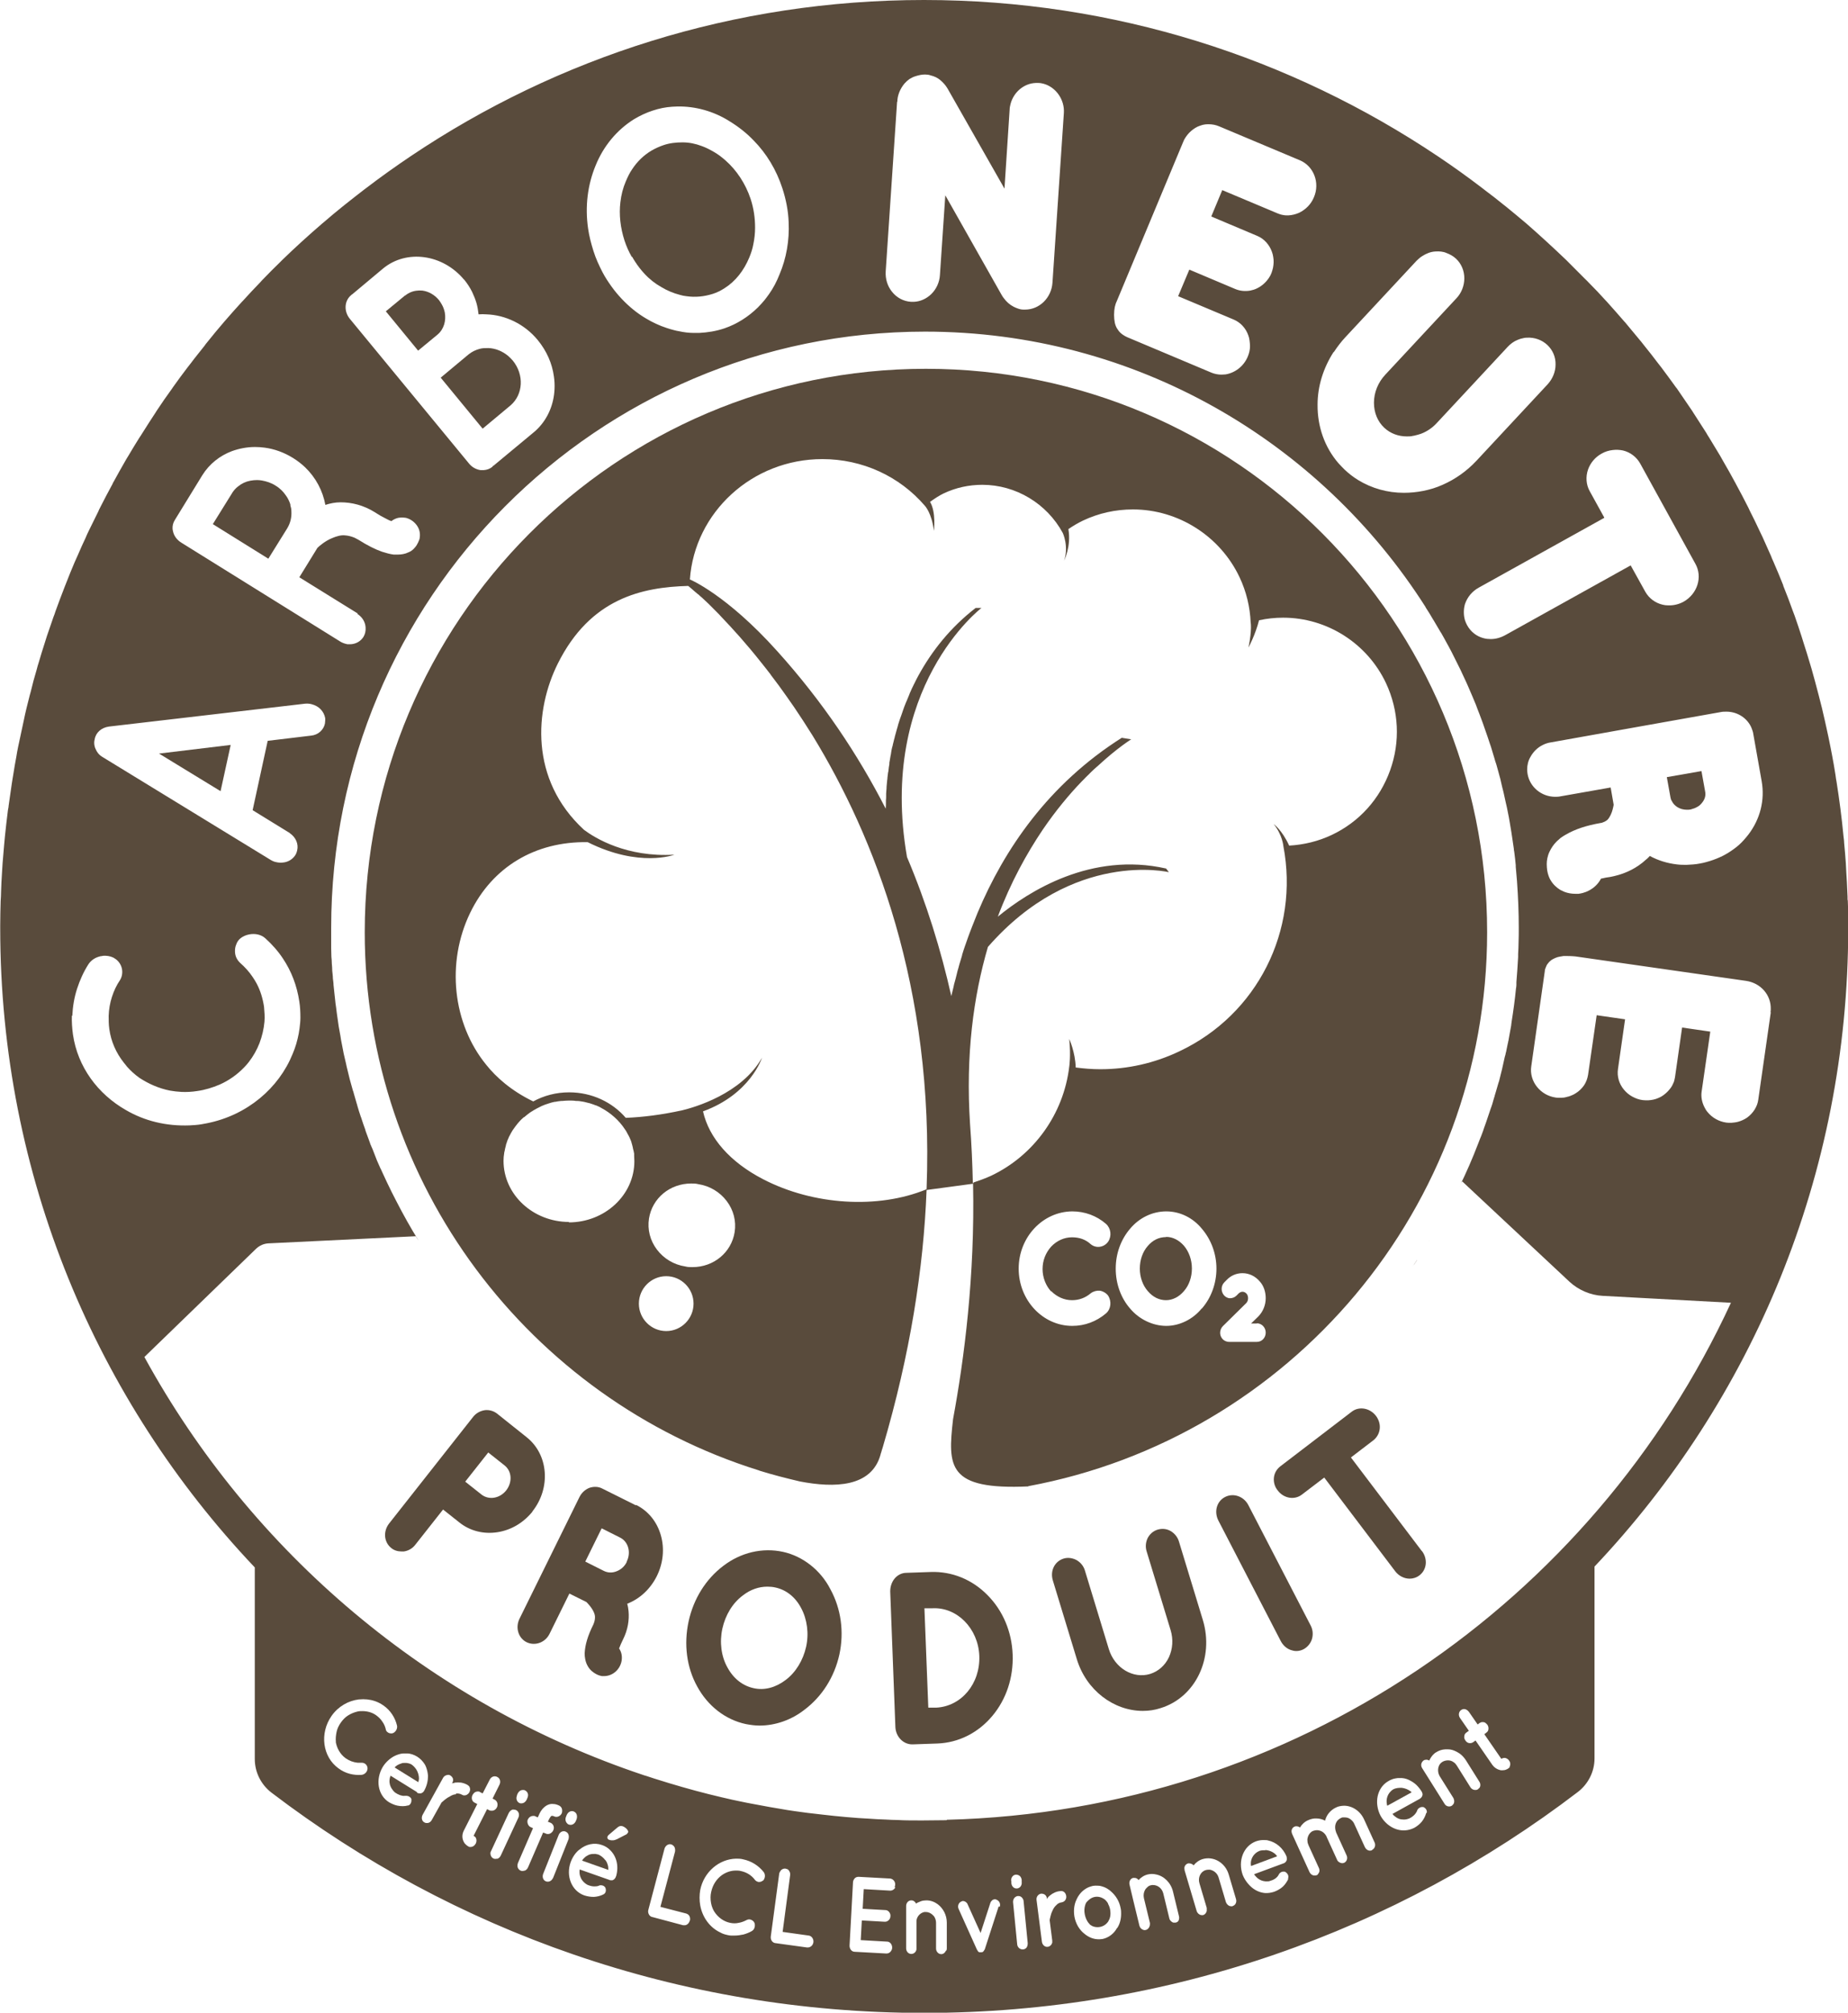 <svg xmlns="http://www.w3.org/2000/svg" fill="none" viewBox="0 0 146 159" height="159" width="146">
<g clip-path="url(#clip0_128_515)">
<path fill="#594B3C" d="M81.228 117.407C101.85 113.584 117.49 95.458 117.49 73.646C117.49 49.069 97.634 29.134 73.153 29.134C48.672 29.134 28.816 49.069 28.816 73.646C28.816 93.598 41.889 110.494 59.91 116.144C59.944 116.144 59.961 116.161 59.995 116.178C61.032 116.502 62.103 116.775 63.191 117.031C65.928 117.56 68.852 117.492 69.566 114.915C69.566 114.864 69.6 114.795 69.617 114.744C69.651 114.591 69.702 114.471 69.736 114.352C71.912 106.978 72.966 100.186 73.204 94.007L76.876 93.512C77.029 100.8 76.179 107.337 75.295 112.116C74.87 115.871 74.853 117.714 81.262 117.424L81.228 117.407ZM83.047 101.995C83.506 102.456 84.084 102.712 84.696 102.712C85.257 102.712 85.751 102.524 86.175 102.165C86.379 102.012 86.635 101.944 86.873 101.961C87.127 101.995 87.365 102.131 87.535 102.336C87.841 102.797 87.773 103.411 87.382 103.753C86.618 104.401 85.7 104.743 84.713 104.743C82.384 104.743 80.48 102.712 80.48 100.22C80.48 97.728 82.384 95.714 84.713 95.697C85.7 95.697 86.635 96.038 87.382 96.687C87.773 97.045 87.841 97.643 87.552 98.086C87.382 98.325 87.144 98.462 86.873 98.496C86.618 98.53 86.362 98.445 86.175 98.291C85.767 97.916 85.275 97.745 84.696 97.745C84.084 97.745 83.506 98.001 83.047 98.479C82.605 98.974 82.367 99.588 82.367 100.254C82.367 100.92 82.622 101.568 83.047 102.029V101.995ZM94.931 103.377C94.234 104.231 93.18 104.743 92.143 104.743C91.106 104.743 90.018 104.248 89.287 103.377C88.555 102.541 88.147 101.415 88.147 100.22C88.147 99.025 88.555 97.916 89.287 97.062C90.018 96.192 91.055 95.697 92.143 95.697C93.231 95.697 94.251 96.209 94.948 97.062C95.696 97.933 96.104 99.059 96.104 100.22C96.104 101.38 95.696 102.524 94.948 103.377H94.931ZM99.3 104.538C99.674 104.538 99.997 104.862 99.997 105.272C99.997 105.681 99.691 106.006 99.3 106.006H97.107C96.886 106.006 96.682 105.903 96.563 105.75C96.325 105.477 96.342 105.033 96.614 104.76L98.45 102.951C98.552 102.848 98.603 102.712 98.603 102.558C98.603 102.421 98.569 102.302 98.484 102.2C98.382 102.08 98.246 102.046 98.161 102.046C98.059 102.046 97.957 102.097 97.872 102.165L97.685 102.353C97.549 102.49 97.362 102.558 97.175 102.558C96.988 102.558 96.801 102.456 96.682 102.302C96.444 101.995 96.461 101.568 96.733 101.295L96.92 101.107C97.243 100.766 97.685 100.578 98.161 100.578C98.688 100.578 99.181 100.817 99.538 101.244C99.844 101.585 99.997 102.063 99.997 102.558C99.997 103.104 99.776 103.633 99.402 104.009L98.841 104.555H99.3V104.538ZM44.966 96.533C42.11 96.533 39.781 94.366 39.781 91.703C39.781 91.498 39.798 91.293 39.832 91.106C39.832 91.055 39.849 90.986 39.866 90.935C39.9 90.781 39.917 90.645 39.968 90.491C39.968 90.44 39.985 90.389 40.002 90.355C40.053 90.184 40.121 89.996 40.206 89.826C40.206 89.809 40.223 89.775 40.24 89.757C40.308 89.604 40.41 89.45 40.495 89.297C40.529 89.263 40.546 89.211 40.58 89.177C40.682 89.041 40.767 88.904 40.886 88.768C40.92 88.733 40.954 88.682 40.988 88.648C41.09 88.529 41.209 88.409 41.328 88.307C41.345 88.29 41.362 88.273 41.396 88.255C41.396 88.255 41.396 88.255 41.413 88.255C41.549 88.136 41.702 88.017 41.838 87.914C41.872 87.897 41.906 87.863 41.94 87.846C42.093 87.743 42.246 87.658 42.399 87.573C42.535 87.505 42.671 87.436 42.807 87.368C42.977 87.3 43.13 87.231 43.317 87.18C43.47 87.129 43.64 87.078 43.81 87.044C43.81 87.044 43.844 87.044 43.861 87.044C44.014 87.01 44.167 86.993 44.32 86.975C44.354 86.975 44.371 86.975 44.405 86.975C44.592 86.958 44.779 86.941 44.966 86.941C45.153 86.941 45.323 86.941 45.51 86.975C45.544 86.975 45.595 86.975 45.629 86.975C45.765 86.975 45.901 87.01 46.037 87.027C46.071 87.027 46.105 87.044 46.139 87.044C46.275 87.078 46.411 87.112 46.547 87.146C46.564 87.146 46.598 87.146 46.615 87.163C46.751 87.214 46.904 87.249 47.04 87.317C47.04 87.317 47.057 87.317 47.074 87.317C47.227 87.385 47.363 87.436 47.499 87.522C48.264 87.931 48.91 88.512 49.37 89.211C49.37 89.228 49.404 89.263 49.42 89.28C49.471 89.365 49.523 89.45 49.574 89.553C49.574 89.587 49.608 89.604 49.624 89.638C49.709 89.792 49.778 89.945 49.846 90.116C49.846 90.15 49.88 90.184 49.88 90.218C49.88 90.252 49.913 90.304 49.913 90.338C49.913 90.372 49.947 90.423 49.947 90.457C49.965 90.525 49.981 90.594 49.998 90.662C49.998 90.696 49.998 90.713 50.016 90.747C50.016 90.799 50.032 90.833 50.05 90.884C50.066 90.969 50.084 91.055 50.1 91.14V91.174C50.1 91.208 50.1 91.259 50.1 91.293C50.1 91.447 50.117 91.584 50.117 91.737C50.117 94.4 47.788 96.567 44.932 96.567L44.966 96.533ZM52.634 105.152C51.444 105.152 50.474 104.179 50.474 102.985C50.474 101.79 51.444 100.817 52.634 100.817C53.824 100.817 54.793 101.79 54.793 102.985C54.793 104.179 53.824 105.152 52.634 105.152ZM58.04 97.335C57.785 98.94 56.391 100.1 54.708 100.1C54.521 100.1 54.334 100.1 54.147 100.049C53.246 99.913 52.447 99.435 51.903 98.718C51.358 98.001 51.138 97.131 51.273 96.26C51.529 94.656 52.923 93.495 54.606 93.495C54.793 93.495 54.98 93.495 55.167 93.546C56.068 93.683 56.867 94.161 57.411 94.878C57.955 95.594 58.176 96.465 58.04 97.335ZM73.187 93.956C69.379 95.526 64.262 95.219 60.284 93.154C57.683 91.806 56.017 89.911 55.541 87.795C59.298 86.429 60.199 83.562 60.199 83.562C58.584 86.429 54.827 87.487 53.909 87.709C52.277 88.068 50.781 88.255 49.438 88.307C48.383 87.078 46.768 86.293 44.966 86.293C43.929 86.293 42.977 86.549 42.127 87.01C40.359 86.156 39.169 85.064 38.421 84.125C35.752 80.865 35.242 76.035 37.146 72.11C38.897 68.492 42.28 66.46 46.428 66.529C50.526 68.577 53.28 67.519 53.28 67.519C49.489 67.74 47.006 66.204 46.139 65.556C41.804 61.562 42.263 56.049 44.065 52.431C46.649 47.243 50.746 46.389 54.368 46.287L54.436 46.338L54.657 46.526C54.657 46.526 54.742 46.594 54.912 46.748C54.98 46.799 55.048 46.867 55.133 46.935C55.133 46.935 55.15 46.952 55.167 46.952C55.252 47.038 55.354 47.123 55.473 47.225C55.626 47.362 55.796 47.533 56 47.72C56 47.72 56 47.72 56.017 47.737C56.017 47.737 56.017 47.737 56 47.72C56.102 47.823 56.221 47.942 56.34 48.062C56.391 48.113 56.425 48.147 56.459 48.181C56.408 48.13 56.374 48.096 56.34 48.062C56.442 48.164 56.544 48.267 56.646 48.369C56.765 48.489 56.867 48.591 56.986 48.727C57.87 49.649 58.958 50.844 60.131 52.329C60.335 52.585 60.556 52.858 60.777 53.148C60.828 53.216 60.879 53.267 60.913 53.336C61.117 53.609 61.338 53.899 61.542 54.172C61.933 54.718 62.341 55.281 62.749 55.879C62.97 56.203 63.174 56.527 63.395 56.852C63.463 56.954 63.514 57.039 63.582 57.142C63.786 57.466 63.99 57.79 64.211 58.132C69.056 66.051 73.816 77.998 73.204 93.922L73.187 93.956ZM76.859 93.495C76.859 93.495 76.859 93.495 76.859 93.478C76.825 91.959 76.757 90.389 76.638 88.802C76.281 83.323 76.91 78.698 78.049 74.806C84.781 67.092 92.347 68.901 92.347 68.901L92.126 68.611C86.21 67.28 81.279 70.403 78.831 72.417C79.851 69.703 81.109 67.433 82.384 65.539C83.421 64.02 84.475 62.757 85.445 61.75C85.513 61.682 85.564 61.63 85.632 61.562C85.751 61.443 85.853 61.323 85.972 61.221C86.04 61.153 86.091 61.101 86.159 61.033C86.311 60.879 86.465 60.743 86.618 60.606C86.651 60.572 86.703 60.538 86.737 60.504C88.284 59.07 89.372 58.405 89.372 58.405C89.372 58.405 89.372 58.405 89.338 58.422C89.355 58.422 89.372 58.405 89.372 58.405L88.624 58.285C82.826 61.955 79.341 67.092 77.233 72.11C77.131 72.366 77.029 72.622 76.927 72.878C76.893 72.963 76.859 73.049 76.825 73.134C76.757 73.305 76.689 73.492 76.621 73.663C76.587 73.748 76.553 73.851 76.519 73.936C76.451 74.107 76.4 74.294 76.332 74.465C76.298 74.55 76.281 74.636 76.247 74.704C76.162 74.96 76.077 75.199 76.009 75.438V75.472C75.941 75.711 75.856 75.967 75.788 76.206C75.771 76.291 75.737 76.377 75.72 76.462C75.669 76.633 75.618 76.803 75.584 76.974C75.567 77.059 75.533 77.145 75.516 77.247C75.465 77.418 75.431 77.588 75.38 77.742C75.363 77.827 75.346 77.896 75.329 77.981C75.278 78.22 75.21 78.442 75.159 78.681C75.159 78.681 75.159 78.681 75.159 78.698C74.343 75.062 73.204 71.359 71.657 67.706C69.328 54.291 77.539 48.028 77.539 48.028H77.08C75.074 49.581 73.612 51.441 72.558 53.37C72.558 53.37 72.558 53.353 72.558 53.336C72.558 53.336 72.558 53.353 72.558 53.37C72.439 53.575 72.337 53.796 72.235 54.001C72.201 54.053 72.184 54.104 72.15 54.172C72.065 54.325 71.997 54.496 71.929 54.65C71.895 54.718 71.861 54.786 71.844 54.855C71.776 55.025 71.708 55.179 71.64 55.35C71.623 55.401 71.589 55.452 71.572 55.503C71.487 55.708 71.402 55.93 71.334 56.135C71.317 56.186 71.3 56.237 71.283 56.288C71.232 56.459 71.164 56.613 71.113 56.766C71.096 56.834 71.062 56.903 71.045 56.971C70.994 57.125 70.943 57.278 70.909 57.432C70.892 57.483 70.875 57.551 70.858 57.602C70.807 57.807 70.739 58.012 70.688 58.217C70.688 58.268 70.671 58.319 70.654 58.353C70.62 58.524 70.569 58.678 70.535 58.831C70.535 58.9 70.501 58.968 70.484 59.036C70.45 59.19 70.416 59.326 70.399 59.48C70.399 59.548 70.382 59.599 70.365 59.668C70.331 59.872 70.297 60.06 70.263 60.265C70.263 60.299 70.263 60.333 70.263 60.367C70.229 60.521 70.212 60.692 70.195 60.845C70.195 60.914 70.178 60.965 70.161 61.033C70.144 61.17 70.127 61.306 70.11 61.443C70.11 61.494 70.11 61.562 70.093 61.613C70.076 61.801 70.059 61.989 70.042 62.16C70.042 62.176 70.042 62.194 70.042 62.211C70.042 62.381 70.008 62.535 70.008 62.689C70.008 62.74 70.008 62.791 70.008 62.859C70.008 62.979 70.008 63.115 69.991 63.235C69.991 63.286 69.991 63.337 69.991 63.388C69.991 63.559 69.991 63.713 69.974 63.883C67.781 59.599 64.976 55.401 61.406 51.441C57.394 46.969 54.504 45.775 54.504 45.775C54.878 40.484 59.417 36.268 64.976 36.268C68.121 36.268 71.062 37.617 73.068 39.955C73.068 39.955 73.612 40.518 73.782 41.935C73.782 41.935 73.969 40.45 73.476 39.648C73.833 39.392 74.19 39.153 74.547 38.982C75.516 38.521 76.553 38.299 77.607 38.299C80.259 38.299 82.707 39.784 83.965 42.105C83.965 42.105 84.458 43.163 84.067 44.29C84.067 44.29 84.645 43.163 84.407 41.798C84.781 41.542 85.156 41.32 85.546 41.132C86.805 40.535 88.13 40.245 89.508 40.245C93.095 40.245 96.41 42.361 97.94 45.621C98.467 46.748 98.756 47.942 98.807 49.171C98.807 49.171 98.926 49.734 98.637 51.151C98.637 51.151 99.181 50.144 99.47 49.001C100.099 48.864 100.728 48.796 101.374 48.796C104.842 48.796 108.021 50.827 109.5 53.967C110.52 56.152 110.639 58.592 109.823 60.862C109.007 63.132 107.375 64.942 105.199 65.966C104.145 66.46 103.023 66.734 101.85 66.802C101.289 65.573 100.626 65.095 100.626 65.095C101.323 65.966 101.391 66.836 101.391 66.836C102.666 73.509 99.334 80.148 93.18 83.05C91.208 83.989 89.1 84.467 86.924 84.467C86.278 84.467 85.632 84.415 84.986 84.33C84.951 83.118 84.475 82.077 84.475 82.077C84.611 83.442 84.475 84.262 84.475 84.262C84.033 87.999 81.687 91.276 78.304 92.881C77.862 93.086 77.386 93.256 76.927 93.41L76.859 93.495Z"></path>
<path fill="#594B3C" d="M92.125 97.728C91.564 97.728 91.071 97.967 90.68 98.428C90.272 98.889 90.051 99.537 90.051 100.22C90.051 100.903 90.289 101.551 90.68 101.995C91.088 102.473 91.581 102.712 92.125 102.712C92.635 102.712 93.145 102.456 93.536 101.995C93.944 101.534 94.165 100.885 94.165 100.203C94.165 99.52 93.927 98.871 93.536 98.411C93.145 97.967 92.652 97.711 92.125 97.711V97.728Z"></path>
<path fill="#594B3C" d="M89.32 58.473C89.32 58.473 89.269 58.507 89.218 58.541C89.269 58.507 89.303 58.49 89.32 58.473Z"></path>
<path fill="#594B3C" d="M32.012 23.331L30.482 24.594L33.032 27.7L34.562 26.437C35.072 26.011 35.259 25.328 35.14 24.679C35.089 24.457 35.021 24.253 34.902 24.048C34.834 23.928 34.766 23.826 34.681 23.707C34.324 23.28 33.865 23.024 33.372 22.956C33.253 22.956 33.134 22.939 33.015 22.956C32.658 22.973 32.301 23.109 32.012 23.348V23.331Z"></path>
<path fill="#594B3C" d="M22.951 39.904C22.917 39.75 22.849 39.596 22.781 39.46C22.73 39.358 22.662 39.238 22.594 39.153C22.39 38.846 22.118 38.572 21.778 38.368C21.438 38.146 21.064 38.026 20.69 37.958C20.571 37.941 20.452 37.924 20.316 37.924C20.129 37.924 19.959 37.941 19.772 37.975C19.415 38.043 19.091 38.197 18.82 38.419C18.683 38.521 18.547 38.658 18.445 38.794C18.395 38.862 18.343 38.931 18.309 38.999L16.814 41.406L21.2 44.136L22.696 41.73C22.951 41.303 23.053 40.842 23.019 40.364C23.019 40.211 22.985 40.057 22.934 39.904H22.951Z"></path>
<path fill="#594B3C" d="M49.947 20.293C50.016 20.43 50.1 20.549 50.185 20.686C50.407 21.027 50.645 21.334 50.916 21.624C51.307 22.051 51.767 22.409 52.225 22.665C52.702 22.956 53.195 23.16 53.722 23.297C53.892 23.348 54.062 23.382 54.232 23.399C54.929 23.502 55.626 23.433 56.323 23.212C56.646 23.109 56.952 22.956 57.241 22.768C58.108 22.222 58.771 21.368 59.196 20.344C59.332 20.02 59.451 19.662 59.519 19.286C59.604 18.876 59.655 18.433 59.655 17.989C59.655 17.238 59.553 16.47 59.298 15.702C58.89 14.49 58.193 13.449 57.326 12.681C57.037 12.425 56.748 12.203 56.425 12.015C56.102 11.828 55.779 11.657 55.439 11.537C54.946 11.35 54.436 11.247 53.926 11.247C53.416 11.247 52.906 11.299 52.413 11.469C52.056 11.589 51.733 11.742 51.444 11.913C50.849 12.271 50.339 12.766 49.947 13.364C49.743 13.654 49.59 13.978 49.438 14.336C49.217 14.848 49.081 15.395 49.013 15.975C48.894 16.948 49.013 17.989 49.336 18.996C49.489 19.457 49.675 19.883 49.913 20.293H49.947Z"></path>
<path fill="#594B3C" d="M38.132 33.862L40.342 32.019C41.328 31.165 41.43 29.612 40.512 28.485C40.393 28.349 40.274 28.23 40.138 28.11C39.679 27.735 39.135 27.513 38.574 27.496C38.336 27.496 38.098 27.496 37.877 27.564C37.571 27.649 37.282 27.786 37.027 27.991L34.817 29.834L38.115 33.845L38.132 33.862Z"></path>
<path fill="#594B3C" d="M132.06 63.235C132.247 63.678 132.723 63.969 133.267 63.969C133.352 63.969 133.454 63.969 133.539 63.952C133.59 63.952 133.658 63.917 133.709 63.9C133.862 63.866 133.998 63.798 134.117 63.73C134.27 63.644 134.389 63.525 134.491 63.388C134.695 63.132 134.78 62.825 134.712 62.518L134.423 60.914L131.686 61.392L131.975 62.996C131.975 62.996 132.009 63.149 132.043 63.235H132.06Z"></path>
<path fill="#594B3C" d="M47.805 146.933C47.686 146.763 47.499 146.609 47.278 146.507C47.193 146.49 47.125 146.473 47.04 146.456C46.887 146.456 46.751 146.456 46.632 146.49C46.564 146.507 46.513 146.524 46.462 146.558C46.411 146.592 46.36 146.609 46.309 146.643C46.173 146.746 46.054 146.865 45.986 146.985L48.06 147.719C48.06 147.582 48.06 147.428 47.992 147.258C47.958 147.138 47.89 147.019 47.805 146.916V146.933Z"></path>
<path fill="#594B3C" d="M32.539 139.407C32.403 139.321 32.25 139.287 32.114 139.27C32.046 139.27 31.978 139.27 31.91 139.27C31.842 139.27 31.791 139.27 31.723 139.304C31.485 139.372 31.281 139.492 31.179 139.628L33.049 140.789C33.049 140.789 33.1 140.601 33.1 140.499C33.1 140.277 33.032 140.004 32.879 139.765C32.794 139.646 32.692 139.526 32.556 139.424L32.539 139.407Z"></path>
<path fill="#594B3C" d="M145.966 71.086C145.966 70.898 145.966 70.71 145.949 70.505C145.932 69.959 145.898 69.43 145.864 68.884C145.864 68.662 145.83 68.44 145.83 68.218C145.796 67.672 145.745 67.126 145.694 66.58C145.694 66.409 145.66 66.222 145.643 66.051C145.507 64.617 145.32 63.184 145.099 61.784C145.065 61.596 145.031 61.409 145.014 61.238C144.929 60.709 144.844 60.18 144.742 59.668C144.708 59.463 144.657 59.258 144.623 59.053C144.521 58.507 144.402 57.978 144.283 57.432C144.249 57.278 144.215 57.125 144.181 56.971C144.028 56.271 143.858 55.572 143.671 54.872C143.501 54.206 143.314 53.523 143.127 52.858C143.076 52.687 143.025 52.516 142.974 52.346C142.821 51.834 142.668 51.322 142.498 50.81C142.447 50.622 142.379 50.451 142.328 50.264C142.158 49.717 141.971 49.188 141.784 48.642C141.733 48.523 141.699 48.403 141.648 48.284C141.41 47.618 141.155 46.935 140.883 46.27C140.883 46.27 140.883 46.253 140.883 46.236C140.628 45.604 140.373 44.973 140.101 44.358C140.033 44.205 139.965 44.068 139.914 43.914C139.693 43.419 139.472 42.925 139.251 42.43C139.183 42.276 139.098 42.122 139.03 41.969C138.775 41.423 138.52 40.894 138.248 40.364C138.214 40.279 138.163 40.194 138.129 40.108C137.806 39.46 137.466 38.828 137.126 38.197C137.126 38.197 137.126 38.163 137.109 38.163C136.786 37.565 136.463 36.985 136.123 36.405C136.055 36.268 135.97 36.149 135.902 36.012C135.613 35.534 135.324 35.056 135.035 34.579C134.95 34.442 134.865 34.323 134.797 34.186C134.457 33.657 134.117 33.128 133.777 32.599C133.743 32.548 133.726 32.513 133.692 32.462C133.284 31.865 132.876 31.267 132.468 30.67C132.468 30.67 132.451 30.636 132.434 30.636C132.043 30.09 131.652 29.561 131.244 29.015C131.159 28.912 131.074 28.793 130.989 28.69C130.649 28.23 130.292 27.786 129.935 27.342C129.85 27.24 129.765 27.12 129.68 27.018C129.255 26.506 128.83 25.994 128.405 25.482C128.405 25.482 128.388 25.448 128.371 25.448C127.895 24.901 127.419 24.355 126.926 23.809C126.909 23.792 126.892 23.775 126.875 23.758C126.433 23.263 125.974 22.785 125.515 22.324C125.43 22.222 125.328 22.136 125.226 22.034C124.818 21.624 124.41 21.215 124.001 20.805C123.916 20.72 123.814 20.617 123.729 20.532C122.709 19.559 121.672 18.604 120.618 17.682C120.584 17.648 120.55 17.631 120.516 17.596C120.023 17.187 119.547 16.777 119.037 16.368C118.935 16.282 118.816 16.197 118.714 16.112C118.272 15.753 117.813 15.395 117.354 15.053C117.252 14.968 117.15 14.9 117.048 14.815C115.926 13.961 114.787 13.142 113.614 12.357C101.986 4.557 88.028 0 73 0C57.972 0 44.065 4.54 32.471 12.323C31.281 13.125 30.125 13.944 28.986 14.815C28.918 14.866 28.85 14.917 28.782 14.968C28.289 15.344 27.796 15.736 27.32 16.112C27.235 16.18 27.15 16.248 27.065 16.316C26.555 16.726 26.045 17.153 25.552 17.579C25.518 17.596 25.501 17.631 25.467 17.648C24.379 18.586 23.325 19.542 22.305 20.532C22.237 20.6 22.169 20.669 22.101 20.737C21.659 21.164 21.234 21.59 20.809 22.034C20.724 22.119 20.639 22.205 20.571 22.29C20.112 22.768 19.653 23.246 19.211 23.741C19.194 23.758 19.177 23.792 19.143 23.809C18.191 24.85 17.256 25.925 16.372 27.035C16.287 27.137 16.218 27.223 16.151 27.325C15.793 27.786 15.419 28.23 15.079 28.69C14.995 28.793 14.909 28.912 14.825 29.015C14.434 29.527 14.043 30.056 13.668 30.585C13.652 30.619 13.617 30.653 13.601 30.687C13.175 31.267 12.767 31.865 12.359 32.479C12.342 32.513 12.325 32.531 12.308 32.565C11.951 33.111 11.594 33.657 11.254 34.203C11.169 34.34 11.084 34.476 10.999 34.596C10.71 35.056 10.421 35.534 10.149 35.995C10.064 36.132 9.979 36.268 9.894 36.422C9.588 36.968 9.265 37.514 8.976 38.06C8.942 38.111 8.908 38.163 8.891 38.231C8.551 38.845 8.228 39.477 7.905 40.108C7.854 40.211 7.803 40.296 7.769 40.399C7.514 40.911 7.259 41.44 7.004 41.952C6.919 42.122 6.834 42.31 6.766 42.481C6.545 42.942 6.341 43.402 6.137 43.88C6.052 44.051 5.984 44.239 5.899 44.409C5.661 44.956 5.44 45.519 5.219 46.082C5.185 46.167 5.151 46.253 5.117 46.338C4.862 46.987 4.624 47.635 4.386 48.284C4.335 48.437 4.284 48.608 4.216 48.762C4.046 49.257 3.876 49.752 3.706 50.246C3.638 50.468 3.57 50.673 3.502 50.895C3.349 51.356 3.213 51.817 3.077 52.278C3.009 52.499 2.941 52.704 2.89 52.926C2.72 53.489 2.567 54.053 2.431 54.633C2.397 54.735 2.38 54.838 2.346 54.94C2.176 55.606 2.006 56.271 1.87 56.954C1.819 57.159 1.785 57.381 1.734 57.586C1.632 58.063 1.53 58.541 1.428 59.019C1.377 59.275 1.326 59.531 1.292 59.77C1.207 60.231 1.122 60.692 1.054 61.153C1.02 61.392 0.969 61.63 0.935 61.886C0.85 62.467 0.765 63.064 0.68 63.661C0.68 63.764 0.646 63.883 0.629 63.986C0.544 64.668 0.459 65.368 0.391 66.051C0.374 66.29 0.34 66.546 0.323 66.785C0.289 67.263 0.238 67.724 0.204 68.201C0.187 68.475 0.17 68.748 0.153 69.021C0.119 69.481 0.102 69.959 0.085 70.42C0.085 70.676 0.068 70.932 0.051 71.188C0.034 71.837 0.017 72.468 0.017 73.117C0.017 73.185 0.017 73.253 0.017 73.322C0.017 92.898 7.667 110.682 20.129 123.824V138.963C20.129 140.004 20.622 140.977 21.438 141.608C35.769 152.531 53.637 159.017 73.017 159.017C92.398 159.017 110.333 152.514 124.665 141.557C125.481 140.926 125.974 139.953 125.974 138.912V123.756C138.401 110.614 146.017 92.864 146.017 73.322C146.017 72.588 146.017 71.854 145.983 71.12L145.966 71.086ZM126.739 40.877L125.6 38.811C125.311 38.299 125.26 37.668 125.464 37.087C125.651 36.558 126.042 36.098 126.552 35.825C126.824 35.671 127.113 35.586 127.419 35.551C127.691 35.517 127.963 35.534 128.218 35.586C128.796 35.722 129.289 36.098 129.578 36.61L133.947 44.546C134.525 45.587 134.1 46.918 133.012 47.533C132.638 47.738 132.213 47.84 131.788 47.823C131.652 47.823 131.499 47.806 131.363 47.772C130.768 47.635 130.275 47.26 129.986 46.748L128.83 44.665L118.918 50.178C118.544 50.383 118.153 50.485 117.779 50.485C117.592 50.485 117.405 50.468 117.218 50.417C116.674 50.281 116.198 49.922 115.909 49.393C115.841 49.274 115.79 49.137 115.739 49.001C115.62 48.591 115.62 48.13 115.739 47.721C115.926 47.174 116.3 46.714 116.827 46.423L126.739 40.911V40.877ZM127.249 62.211L123.287 62.91C123.134 62.945 122.981 62.945 122.828 62.945C121.791 62.928 120.873 62.194 120.686 61.153C120.669 61.033 120.652 60.914 120.652 60.794C120.652 60.436 120.737 60.094 120.907 59.804C121.128 59.395 121.468 59.053 121.893 58.848C122.097 58.746 122.301 58.678 122.539 58.644L129.901 57.329L135.936 56.254C136.089 56.22 136.242 56.22 136.395 56.22C137.177 56.22 137.891 56.63 138.265 57.278C138.316 57.364 138.367 57.466 138.401 57.568C138.452 57.705 138.503 57.842 138.52 57.995L139.183 61.733C139.438 63.218 139.064 64.703 138.129 65.931C138.01 66.085 137.891 66.222 137.772 66.358C137.653 66.495 137.517 66.631 137.381 66.751C137.347 66.785 137.313 66.802 137.279 66.836C137.177 66.921 137.075 67.007 136.973 67.075C136.65 67.314 136.31 67.519 135.953 67.689C135.919 67.689 135.902 67.706 135.868 67.724C135.528 67.877 135.188 67.997 134.814 68.099C134.644 68.15 134.474 68.184 134.287 68.218C133.947 68.287 133.59 68.304 133.25 68.321C132.995 68.321 132.74 68.321 132.485 68.287C131.737 68.201 131.006 67.98 130.343 67.621C130.241 67.724 130.156 67.826 130.037 67.911C129.357 68.543 128.49 68.987 127.538 69.208C127.436 69.225 127.334 69.26 127.215 69.277C127.096 69.294 126.977 69.311 126.875 69.328C126.773 69.345 126.671 69.379 126.569 69.396C126.552 69.396 126.518 69.396 126.484 69.413C126.28 69.806 125.957 70.13 125.532 70.352C125.379 70.437 125.226 70.488 125.056 70.54C124.937 70.574 124.835 70.591 124.716 70.608C124.631 70.608 124.528 70.608 124.443 70.608C124.154 70.608 123.865 70.557 123.593 70.454C123.474 70.403 123.372 70.352 123.27 70.301C122.964 70.113 122.692 69.857 122.505 69.533L122.454 69.447C122.403 69.345 122.284 69.089 122.233 68.748C122.216 68.611 122.199 68.44 122.199 68.27C122.199 67.98 122.25 67.638 122.42 67.28C122.556 66.99 122.743 66.716 122.947 66.512C123.015 66.443 123.083 66.375 123.151 66.324C123.236 66.239 123.321 66.17 123.406 66.119C123.508 66.051 123.61 65.983 123.712 65.931C124.443 65.505 125.311 65.215 126.484 65.01C126.552 65.01 126.603 64.976 126.654 64.959C126.739 64.924 126.79 64.907 126.841 64.873C126.875 64.856 126.909 64.822 126.943 64.805C126.994 64.771 127.096 64.686 127.249 64.378C127.385 64.105 127.453 63.764 127.487 63.576L127.249 62.211ZM105.386 27.803C105.658 27.393 105.964 26.984 106.304 26.625L111.914 20.6C112.016 20.498 112.118 20.413 112.22 20.327C112.271 20.293 112.322 20.259 112.373 20.225C112.696 20.02 113.036 19.884 113.41 19.866C113.716 19.849 114.005 19.866 114.277 19.986C114.549 20.088 114.804 20.225 115.025 20.43C115.45 20.822 115.688 21.386 115.688 21.983C115.688 22.563 115.467 23.143 115.059 23.57L109.449 29.595C108.871 30.209 108.548 31.012 108.548 31.814C108.548 32.599 108.837 33.298 109.364 33.794C109.857 34.254 110.486 34.476 111.149 34.476C111.319 34.476 111.489 34.476 111.659 34.425C111.693 34.425 111.727 34.425 111.761 34.408C111.931 34.374 112.084 34.323 112.254 34.271C112.713 34.101 113.155 33.81 113.512 33.418L116.215 30.517L119.105 27.41C119.326 27.171 119.598 26.966 119.904 26.847C120.006 26.813 120.108 26.762 120.21 26.745C120.346 26.71 120.482 26.676 120.635 26.676C121.23 26.642 121.808 26.847 122.233 27.24C122.675 27.649 122.913 28.212 122.896 28.81C122.896 29.373 122.658 29.936 122.267 30.363L116.657 36.388C116.657 36.388 116.657 36.388 116.64 36.405C115.858 37.241 114.94 37.873 113.971 38.299C113.478 38.521 112.968 38.675 112.458 38.777C111.948 38.88 111.421 38.931 110.911 38.931C109.636 38.931 108.378 38.589 107.273 37.907C106.916 37.685 106.559 37.412 106.236 37.105C106.066 36.934 105.896 36.763 105.743 36.593C104.655 35.33 104.077 33.708 104.094 31.967C104.094 30.5 104.553 29.066 105.352 27.82L105.386 27.803ZM88.079 24.236C88.114 24.099 88.147 23.963 88.216 23.826L93.469 11.23C93.52 11.094 93.588 10.957 93.673 10.838C93.758 10.718 93.843 10.599 93.945 10.496C94.149 10.292 94.37 10.121 94.625 10.002C94.761 9.95 94.88 9.899 95.016 9.865C95.152 9.831 95.288 9.814 95.424 9.814C95.441 9.814 95.458 9.814 95.475 9.814C95.764 9.814 96.053 9.865 96.325 9.984L102.7 12.664C103.788 13.125 104.298 14.439 103.805 15.582C103.584 16.129 103.159 16.555 102.632 16.811C102.36 16.931 102.071 16.999 101.782 17.016C101.646 17.016 101.493 17.016 101.357 16.982C101.221 16.965 101.085 16.914 100.949 16.863L96.563 15.019L95.696 17.102L99.334 18.638C99.861 18.86 100.286 19.32 100.49 19.901C100.541 20.037 100.575 20.174 100.592 20.31C100.643 20.583 100.626 20.873 100.575 21.146C100.541 21.283 100.507 21.42 100.456 21.556C100.405 21.693 100.337 21.829 100.252 21.949C100.014 22.307 99.691 22.597 99.3 22.785C99.13 22.87 98.943 22.922 98.773 22.956C98.382 23.024 97.974 22.99 97.6 22.836L93.962 21.3L93.078 23.399L97.464 25.243C97.991 25.465 98.416 25.908 98.62 26.489C98.671 26.625 98.705 26.762 98.722 26.915C98.739 27.069 98.756 27.206 98.756 27.342C98.756 27.632 98.688 27.922 98.569 28.195C98.246 28.946 97.566 29.458 96.818 29.578C96.716 29.578 96.597 29.595 96.495 29.595C96.24 29.595 95.968 29.544 95.713 29.441L89.066 26.642C88.947 26.591 88.828 26.523 88.725 26.454C88.573 26.352 88.419 26.215 88.317 26.045C88.198 25.891 88.13 25.721 88.079 25.516C87.995 25.106 87.995 24.645 88.079 24.219V24.236ZM70.892 8.056C70.892 7.544 71.113 7.015 71.453 6.605C71.572 6.469 71.708 6.349 71.844 6.247C72.014 6.144 72.184 6.059 72.371 6.008C72.592 5.939 72.83 5.888 73.051 5.888C73.068 5.888 73.085 5.888 73.102 5.888C73.238 5.888 73.391 5.905 73.527 5.957C73.816 6.025 74.071 6.144 74.292 6.332C74.513 6.52 74.7 6.725 74.853 6.981L79.358 14.9L79.766 8.653C79.766 8.517 79.8 8.363 79.834 8.226C80.072 7.288 80.888 6.588 81.823 6.554C81.891 6.554 81.959 6.554 82.044 6.554C82.197 6.554 82.333 6.588 82.469 6.622C83.421 6.895 84.118 7.868 84.05 8.926L83.149 22.341C83.064 23.536 82.112 24.458 80.99 24.458C80.99 24.458 80.905 24.458 80.854 24.458C80.701 24.458 80.548 24.424 80.412 24.372C80.31 24.338 80.191 24.287 80.089 24.236C79.783 24.082 79.511 23.843 79.29 23.536C79.239 23.468 79.171 23.382 79.103 23.246L74.683 15.429L74.258 21.727C74.224 22.307 73.969 22.853 73.561 23.246C73.187 23.604 72.694 23.826 72.201 23.843C72.133 23.843 72.065 23.843 71.98 23.843C71.385 23.809 70.841 23.519 70.467 23.041C70.11 22.597 69.94 22.034 69.974 21.437L70.875 8.022L70.892 8.056ZM47.057 13.074C47.669 11.555 48.723 10.275 50.084 9.421C50.542 9.148 51.035 8.909 51.562 8.739C52.072 8.568 52.583 8.465 53.109 8.431C53.245 8.431 53.365 8.414 53.501 8.414C54.929 8.38 56.391 8.79 57.632 9.575C58.329 10.002 58.992 10.514 59.57 11.128C60.556 12.135 61.338 13.415 61.814 14.883C62.103 15.77 62.273 16.658 62.307 17.545C62.375 18.996 62.12 20.413 61.593 21.659C61.372 22.222 61.1 22.751 60.76 23.229C60.641 23.399 60.522 23.553 60.403 23.707C60.233 23.911 60.063 24.099 59.876 24.287C59.128 25.021 58.227 25.601 57.224 25.942C56.561 26.164 55.898 26.267 55.235 26.301C55.099 26.301 54.963 26.301 54.827 26.301C54.419 26.301 54.028 26.25 53.637 26.164C53.501 26.147 53.382 26.113 53.245 26.079C53.059 26.028 52.855 25.977 52.667 25.908C52.09 25.721 51.545 25.465 51.035 25.157C50.339 24.748 49.693 24.219 49.114 23.604C48.825 23.297 48.553 22.973 48.298 22.614C48.043 22.256 47.805 21.898 47.601 21.505C47.329 20.976 47.074 20.43 46.887 19.832C46.7 19.235 46.547 18.655 46.462 18.057C46.207 16.299 46.428 14.593 47.057 13.074ZM36.653 22.068C36.908 22.375 37.129 22.717 37.299 23.058C37.435 23.348 37.554 23.638 37.639 23.928C37.724 24.219 37.775 24.526 37.809 24.833C38.013 24.816 38.234 24.816 38.438 24.833C39.917 24.884 41.43 25.584 42.484 26.864C43.198 27.735 43.623 28.724 43.759 29.731C43.81 30.073 43.827 30.397 43.81 30.738C43.759 31.899 43.317 33.008 42.501 33.845C42.382 33.964 42.263 34.084 42.127 34.186L38.982 36.797H38.948C38.914 36.831 38.931 36.849 38.914 36.866C38.71 37.036 38.472 37.122 38.217 37.139C38.132 37.139 38.047 37.139 37.962 37.139C37.622 37.087 37.299 36.917 37.061 36.627L27.643 25.192C27.15 24.594 27.201 23.758 27.745 23.314C27.745 23.314 27.762 23.297 27.796 23.263H27.813L30.261 21.215C32.114 19.679 34.987 20.071 36.67 22.102L36.653 22.068ZM28.221 48.489C28.629 48.745 28.867 49.154 28.884 49.581C28.901 49.837 28.85 50.093 28.714 50.315C28.476 50.69 28.068 50.895 27.643 50.895C27.575 50.895 27.507 50.895 27.456 50.895C27.269 50.861 27.065 50.793 26.895 50.69L14.332 42.873C14.025 42.686 13.805 42.413 13.703 42.105C13.668 42.003 13.652 41.901 13.634 41.798C13.617 41.542 13.668 41.303 13.822 41.064L15.98 37.548C16.541 36.644 17.375 35.995 18.327 35.637C18.905 35.432 19.517 35.312 20.146 35.312C20.401 35.312 20.656 35.33 20.911 35.364C21.676 35.466 22.441 35.739 23.155 36.183C23.512 36.405 23.818 36.644 24.107 36.917C24.957 37.736 25.501 38.777 25.705 39.886C26.079 39.767 26.47 39.682 26.912 39.682C27.779 39.682 28.714 39.904 29.615 40.467C29.768 40.569 29.921 40.655 30.057 40.74C30.329 40.894 30.55 40.996 30.703 41.081C30.788 41.115 30.856 41.15 30.924 41.167C31.077 41.047 31.247 40.962 31.451 40.911C31.638 40.876 31.859 40.876 32.08 40.911C32.454 41.013 32.743 41.235 32.947 41.525C33.049 41.679 33.117 41.832 33.151 42.003C33.185 42.174 33.185 42.344 33.151 42.532C33.151 42.583 33.117 42.651 33.083 42.737C33.049 42.822 33.015 42.907 32.947 43.01C32.947 43.01 32.947 43.01 32.947 43.027C32.879 43.129 32.794 43.249 32.692 43.351C32.573 43.471 32.437 43.573 32.25 43.641C32.012 43.761 31.706 43.812 31.417 43.812C31.315 43.812 31.213 43.812 31.111 43.812C30.822 43.778 30.516 43.693 30.193 43.59C29.649 43.402 29.037 43.095 28.306 42.634C28.204 42.583 28.102 42.532 28.017 42.481C27.728 42.361 27.49 42.31 27.252 42.293C26.946 42.259 26.589 42.361 26.266 42.498C25.705 42.72 25.229 43.129 25.076 43.283L23.648 45.604L28.272 48.471L28.221 48.489ZM22.883 65.812C23.376 66.136 23.597 66.682 23.478 67.177C23.444 67.331 23.393 67.468 23.308 67.587C23.121 67.86 22.832 68.048 22.509 68.116C22.407 68.133 22.288 68.15 22.186 68.15C21.999 68.15 21.829 68.116 21.659 68.065C21.574 68.031 21.489 67.997 21.404 67.945L8.075 59.787C7.82 59.633 7.65 59.412 7.548 59.156C7.514 59.087 7.497 59.036 7.48 58.968C7.429 58.78 7.429 58.575 7.48 58.405C7.565 57.876 8.007 57.483 8.602 57.398L24.107 55.589C24.294 55.572 24.481 55.589 24.651 55.64C24.906 55.708 25.161 55.845 25.331 56.032C25.518 56.22 25.637 56.459 25.688 56.715C25.705 56.834 25.688 57.005 25.671 57.159C25.569 57.654 25.144 58.063 24.566 58.114L21.149 58.524L19.959 64.003L22.9 65.812H22.883ZM5.712 80.251C5.746 79.517 5.865 78.8 6.086 78.118C6.307 77.435 6.596 76.786 6.987 76.172C7.089 76.018 7.225 75.882 7.378 75.779C7.548 75.66 7.735 75.592 7.939 75.54C8.007 75.54 8.075 75.523 8.143 75.506C8.415 75.489 8.687 75.523 8.942 75.643C9.027 75.694 9.112 75.745 9.18 75.796C9.435 76.001 9.588 76.274 9.639 76.564C9.69 76.855 9.639 77.162 9.486 77.418C9.197 77.844 8.993 78.288 8.84 78.766C8.687 79.244 8.602 79.739 8.585 80.251C8.585 80.592 8.585 80.934 8.636 81.292C8.772 82.282 9.18 83.187 9.775 83.938C9.86 84.057 9.962 84.159 10.047 84.279C10.336 84.603 10.659 84.893 11.016 85.149C11.747 85.627 12.563 85.986 13.431 86.156C13.72 86.207 14.025 86.242 14.332 86.259C14.739 86.276 15.148 86.259 15.572 86.19C16.201 86.105 16.797 85.917 17.358 85.678C18.089 85.354 18.735 84.893 19.279 84.33C19.415 84.194 19.534 84.057 19.653 83.903C20.01 83.443 20.299 82.931 20.503 82.401C20.707 81.855 20.843 81.292 20.894 80.712C20.928 80.319 20.894 79.927 20.86 79.534C20.758 78.868 20.571 78.254 20.282 77.708C20.18 77.52 20.078 77.35 19.959 77.179C19.687 76.769 19.347 76.394 18.956 76.052C18.837 75.933 18.735 75.796 18.667 75.643C18.599 75.489 18.565 75.319 18.565 75.148C18.565 75.062 18.565 74.977 18.582 74.892C18.599 74.772 18.65 74.636 18.701 74.516C18.752 74.397 18.837 74.277 18.939 74.175C19.092 74.038 19.279 73.936 19.483 73.868C19.551 73.851 19.619 73.834 19.687 73.817C20.146 73.731 20.622 73.817 20.962 74.124C21.489 74.602 21.965 75.131 22.356 75.728C23.019 76.718 23.461 77.862 23.648 79.124C23.716 79.551 23.733 79.978 23.733 80.405C23.733 80.678 23.699 80.968 23.665 81.241C23.631 81.514 23.58 81.787 23.512 82.06C23.444 82.333 23.376 82.589 23.274 82.862C23.223 82.999 23.172 83.118 23.121 83.255C22.033 85.951 19.534 88.102 16.355 88.734C16.201 88.768 16.049 88.785 15.896 88.819C15.589 88.87 15.284 88.887 14.977 88.904C14.059 88.938 13.175 88.853 12.325 88.648C11.475 88.443 10.676 88.119 9.945 87.692C7.735 86.429 6.137 84.296 5.763 81.719C5.695 81.224 5.661 80.712 5.678 80.234L5.712 80.251ZM26.521 137.58C26.606 138.092 26.861 138.57 27.303 138.895C27.592 139.099 27.915 139.219 28.255 139.253C28.374 139.253 28.476 139.253 28.595 139.253C28.816 139.253 29.037 139.441 29.037 139.697C29.037 139.953 28.833 140.175 28.578 140.209C27.932 140.26 27.286 140.106 26.742 139.697C25.484 138.792 25.229 136.932 26.198 135.549C26.725 134.798 27.524 134.355 28.34 134.252C28.459 134.252 28.578 134.235 28.697 134.235C29.122 134.235 29.53 134.321 29.921 134.508C30.057 134.577 30.176 134.645 30.295 134.73C30.856 135.123 31.213 135.686 31.366 136.317C31.417 136.556 31.264 136.829 31.043 136.915C30.975 136.932 30.924 136.949 30.856 136.932C30.737 136.932 30.635 136.864 30.55 136.778C30.516 136.727 30.482 136.676 30.482 136.625C30.431 136.403 30.346 136.198 30.21 136.01C30.091 135.822 29.921 135.652 29.734 135.515C29.411 135.276 29.02 135.174 28.629 135.174C28.493 135.174 28.374 135.174 28.238 135.208C28.119 135.242 27.983 135.276 27.864 135.328C27.626 135.43 27.388 135.566 27.201 135.754C27.099 135.857 27.014 135.959 26.929 136.078C26.759 136.317 26.64 136.573 26.589 136.829C26.538 137.085 26.504 137.359 26.538 137.615L26.521 137.58ZM32.947 141.574L30.856 140.277C30.856 140.277 30.822 140.379 30.805 140.431C30.771 140.584 30.754 140.755 30.788 140.891C30.822 141.148 31.009 141.438 31.213 141.608C31.332 141.694 31.468 141.762 31.604 141.813C31.672 141.83 31.74 141.847 31.808 141.864C31.876 141.881 31.944 141.864 32.012 141.864C32.046 141.864 32.063 141.864 32.097 141.864C32.216 141.864 32.335 141.916 32.403 141.984C32.471 142.035 32.505 142.103 32.505 142.172C32.505 142.257 32.505 142.359 32.454 142.445C32.437 142.496 32.403 142.53 32.369 142.564C32.335 142.598 32.284 142.632 32.216 142.632C32.08 142.667 31.961 142.684 31.825 142.684C31.536 142.684 31.264 142.632 31.009 142.513C30.924 142.479 30.839 142.428 30.737 142.376C29.836 141.813 29.649 140.567 30.244 139.577C30.465 139.219 30.788 138.929 31.128 138.741C31.366 138.622 31.604 138.536 31.859 138.519C31.961 138.519 32.046 138.519 32.148 138.519C32.437 138.519 32.709 138.622 32.964 138.775C33.202 138.929 33.389 139.116 33.542 139.355C33.593 139.424 33.627 139.509 33.661 139.594C33.746 139.816 33.797 140.055 33.814 140.294C33.814 140.67 33.729 141.062 33.525 141.438C33.525 141.438 33.525 141.455 33.508 141.472C33.508 141.472 33.474 141.523 33.457 141.54C33.389 141.625 33.304 141.66 33.219 141.677C33.134 141.677 33.032 141.677 32.93 141.608L32.947 141.574ZM36.024 141.745C35.854 141.745 35.667 141.83 35.514 141.933C35.361 142.001 35.242 142.103 35.123 142.189C35.021 142.274 34.936 142.359 34.885 142.393L34.103 143.793C34.035 143.912 33.916 143.998 33.797 144.015C33.763 144.015 33.712 144.015 33.678 144.015C33.627 144.015 33.576 143.998 33.525 143.964C33.321 143.861 33.27 143.588 33.389 143.366L35.004 140.448C35.089 140.294 35.259 140.209 35.429 140.209C35.48 140.209 35.531 140.226 35.582 140.26C35.633 140.294 35.667 140.328 35.701 140.362C35.718 140.397 35.752 140.431 35.769 140.465C35.82 140.584 35.803 140.721 35.735 140.84L35.701 140.891C35.701 140.891 35.769 140.857 35.82 140.857C35.871 140.857 35.905 140.84 35.939 140.823C36.092 140.806 36.262 140.806 36.432 140.823C36.602 140.857 36.772 140.909 36.942 141.011C36.993 141.045 37.027 141.079 37.061 141.113C37.095 141.147 37.112 141.199 37.129 141.267C37.163 141.369 37.129 141.489 37.078 141.591C36.993 141.745 36.823 141.847 36.653 141.83C36.602 141.83 36.551 141.813 36.5 141.779C36.347 141.694 36.177 141.66 36.007 141.694L36.024 141.745ZM38.489 142.905L37.418 145.022C37.418 145.022 37.52 145.09 37.554 145.124C37.656 145.261 37.673 145.448 37.588 145.636C37.554 145.687 37.52 145.739 37.469 145.79C37.384 145.875 37.265 145.909 37.163 145.909C37.112 145.909 37.044 145.909 36.993 145.858C36.891 145.807 36.806 145.722 36.721 145.636C36.619 145.5 36.551 145.329 36.534 145.158C36.517 144.988 36.551 144.8 36.636 144.629L37.707 142.513L37.503 142.41C37.282 142.308 37.214 142.035 37.333 141.796C37.367 141.745 37.401 141.694 37.452 141.642C37.537 141.557 37.656 141.523 37.758 141.523C37.809 141.523 37.877 141.523 37.928 141.574L38.132 141.677L38.693 140.584C38.778 140.414 38.948 140.311 39.118 140.328C39.169 140.328 39.237 140.345 39.288 140.379C39.509 140.482 39.577 140.755 39.458 140.994L38.914 142.086L39.084 142.172C39.237 142.257 39.322 142.428 39.305 142.598C39.305 142.667 39.288 142.718 39.254 142.786C39.169 142.957 38.999 143.059 38.829 143.042C38.778 143.042 38.71 143.042 38.659 143.008L38.489 142.923V142.905ZM39.271 146.831C39.271 146.831 39.186 146.848 39.152 146.848C39.101 146.848 39.033 146.848 38.982 146.814C38.829 146.746 38.744 146.575 38.744 146.404C38.744 146.353 38.761 146.285 38.795 146.234L40.189 143.23C40.257 143.093 40.359 143.008 40.478 142.957C40.512 142.957 40.563 142.94 40.597 142.957C40.648 142.957 40.699 142.957 40.767 142.991C40.818 143.008 40.869 143.059 40.903 143.093C41.005 143.213 41.039 143.4 40.954 143.588L39.56 146.592C39.492 146.729 39.39 146.814 39.271 146.848V146.831ZM40.835 141.83L40.903 141.677C40.988 141.506 41.141 141.404 41.311 141.404C41.362 141.404 41.43 141.404 41.481 141.438C41.583 141.489 41.668 141.574 41.702 141.694C41.736 141.796 41.719 141.916 41.668 142.035L41.6 142.189C41.515 142.359 41.362 142.462 41.192 142.462C41.141 142.462 41.073 142.462 41.022 142.428C40.92 142.376 40.852 142.291 40.818 142.172C40.784 142.069 40.801 141.933 40.852 141.83H40.835ZM41.464 147.77C41.464 147.77 41.362 147.804 41.294 147.804C41.243 147.804 41.175 147.804 41.124 147.77C41.073 147.753 41.022 147.718 40.988 147.667C40.869 147.548 40.852 147.343 40.92 147.172L42.11 144.424L41.923 144.339C41.923 144.339 41.821 144.288 41.787 144.237C41.719 144.151 41.668 144.032 41.668 143.912C41.668 143.844 41.668 143.793 41.702 143.742C41.753 143.622 41.838 143.537 41.957 143.486C42.008 143.469 42.059 143.452 42.127 143.452C42.195 143.452 42.246 143.452 42.297 143.486L42.484 143.571L42.535 143.469C42.654 143.179 42.79 142.94 42.994 142.769C43.198 142.581 43.47 142.479 43.708 142.513C43.878 142.513 44.014 142.564 44.167 142.632C44.269 142.684 44.354 142.769 44.388 142.871C44.422 142.974 44.422 143.11 44.388 143.23C44.286 143.469 44.014 143.588 43.81 143.503C43.725 143.469 43.657 143.435 43.623 143.452H43.589C43.589 143.452 43.589 143.452 43.572 143.452C43.572 143.452 43.572 143.452 43.555 143.452C43.521 143.486 43.436 143.588 43.334 143.81L43.283 143.912L43.504 143.998C43.504 143.998 43.606 144.049 43.64 144.1C43.759 144.22 43.793 144.424 43.708 144.595C43.674 144.68 43.606 144.749 43.538 144.8C43.47 144.851 43.385 144.885 43.3 144.885C43.249 144.885 43.181 144.885 43.13 144.851L42.909 144.766L41.719 147.514C41.668 147.633 41.583 147.718 41.481 147.77H41.464ZM43.691 148.35C43.589 148.589 43.351 148.708 43.13 148.623C42.909 148.538 42.824 148.282 42.909 148.043L44.133 144.971C44.201 144.783 44.371 144.663 44.524 144.663C44.575 144.663 44.643 144.663 44.694 144.698C44.813 144.749 44.881 144.834 44.915 144.936C44.949 145.039 44.949 145.158 44.915 145.295L43.691 148.367V148.35ZM44.711 143.537L44.779 143.366C44.779 143.366 44.83 143.264 44.881 143.213C44.966 143.127 45.068 143.076 45.17 143.076C45.221 143.076 45.289 143.076 45.34 143.11C45.459 143.161 45.527 143.247 45.561 143.349C45.595 143.452 45.595 143.571 45.561 143.691L45.493 143.861C45.391 144.1 45.153 144.22 44.932 144.134C44.881 144.117 44.83 144.083 44.796 144.032C44.677 143.912 44.643 143.708 44.711 143.537ZM48.655 148.23C48.655 148.23 48.655 148.248 48.655 148.265C48.655 148.265 48.638 148.316 48.621 148.333C48.57 148.435 48.485 148.504 48.383 148.538C48.349 148.538 48.315 148.538 48.281 148.538C48.23 148.538 48.179 148.538 48.128 148.504L45.799 147.684C45.765 147.889 45.782 148.111 45.867 148.299C45.952 148.538 46.19 148.794 46.445 148.913C46.496 148.93 46.547 148.947 46.598 148.964C46.751 149.016 46.921 149.033 47.091 149.016C47.159 149.016 47.227 148.999 47.278 148.981C47.329 148.947 47.397 148.93 47.448 148.93C47.567 148.93 47.686 148.964 47.754 149.033C47.788 149.067 47.822 149.101 47.839 149.152C47.89 149.306 47.89 149.562 47.652 149.664C47.414 149.784 47.159 149.835 46.921 149.852C46.666 149.852 46.428 149.818 46.156 149.732C45.153 149.374 44.694 148.196 45.085 147.104C45.187 146.831 45.323 146.592 45.493 146.387C45.578 146.285 45.68 146.182 45.782 146.114C46.292 145.687 46.955 145.534 47.567 145.756C47.805 145.841 48.009 145.961 48.179 146.131C48.706 146.626 48.91 147.411 48.672 148.23H48.655ZM49.608 144.766C49.573 144.851 49.505 144.919 49.403 144.954L48.74 145.295C48.621 145.346 48.519 145.38 48.434 145.38C48.383 145.38 48.349 145.38 48.298 145.38C48.247 145.38 48.196 145.363 48.145 145.346C48.077 145.329 48.026 145.295 48.009 145.244C47.975 145.192 47.975 145.158 47.992 145.09C48.009 145.039 48.06 144.971 48.111 144.936L48.774 144.373C48.91 144.254 49.046 144.22 49.199 144.271C49.284 144.305 49.369 144.356 49.454 144.424C49.505 144.476 49.539 144.51 49.573 144.561C49.624 144.629 49.642 144.715 49.624 144.766H49.608ZM54.487 151.746C54.436 151.934 54.283 152.071 54.13 152.088C54.079 152.088 54.011 152.088 53.96 152.088L51.529 151.439H51.511C51.392 151.405 51.307 151.32 51.257 151.217C51.206 151.115 51.188 150.995 51.222 150.876L52.498 146.046C52.566 145.807 52.803 145.636 53.025 145.704C53.075 145.704 53.127 145.756 53.178 145.79C53.314 145.892 53.365 146.08 53.331 146.268L52.175 150.637L54.215 151.166C54.317 151.2 54.419 151.268 54.47 151.371C54.521 151.473 54.538 151.61 54.504 151.729L54.487 151.746ZM60.284 148.555C60.182 148.64 60.063 148.674 59.961 148.674C59.91 148.674 59.842 148.657 59.791 148.623C59.74 148.606 59.689 148.555 59.655 148.521C59.519 148.333 59.349 148.179 59.162 148.06C58.975 147.94 58.754 147.855 58.516 147.804C58.38 147.77 58.261 147.77 58.125 147.77C57.734 147.77 57.36 147.906 57.037 148.128C56.612 148.435 56.306 148.896 56.187 149.459C56.153 149.596 56.136 149.749 56.136 149.886C56.136 150.193 56.187 150.5 56.306 150.774C56.34 150.859 56.391 150.944 56.442 151.03C56.731 151.473 57.173 151.798 57.683 151.9C57.921 151.951 58.142 151.951 58.363 151.9C58.584 151.866 58.788 151.781 58.992 151.678C59.043 151.644 59.094 151.644 59.162 151.627C59.281 151.627 59.383 151.661 59.485 151.746C59.536 151.781 59.57 151.832 59.604 151.9C59.672 152.071 59.638 152.293 59.536 152.429C59.502 152.48 59.451 152.514 59.4 152.549C59.196 152.668 58.975 152.753 58.737 152.822C58.499 152.873 58.261 152.907 58.023 152.907C57.938 152.907 57.853 152.907 57.768 152.907C57.683 152.907 57.598 152.89 57.513 152.873C57.411 152.856 57.326 152.822 57.241 152.805C57.122 152.77 57.003 152.719 56.884 152.651C56.068 152.258 55.49 151.456 55.32 150.518C55.252 150.125 55.252 149.715 55.32 149.306C55.609 147.872 56.816 146.865 58.142 146.831C58.329 146.831 58.516 146.831 58.703 146.882C59.366 147.019 59.927 147.377 60.335 147.889C60.488 148.094 60.454 148.384 60.284 148.572V148.555ZM63.752 153.846L61.27 153.504H61.253C61.015 153.47 60.862 153.231 60.896 152.975L61.559 148.026C61.559 148.026 61.576 147.923 61.61 147.889C61.644 147.821 61.678 147.77 61.729 147.718C61.814 147.65 61.933 147.599 62.052 147.616C62.052 147.616 62.171 147.65 62.222 147.667C62.273 147.701 62.307 147.736 62.341 147.787C62.409 147.889 62.443 148.009 62.426 148.128L61.831 152.617L63.905 152.907C64.126 152.941 64.296 153.18 64.262 153.436C64.228 153.692 64.007 153.863 63.786 153.846H63.752ZM70.739 149.084C70.671 149.255 70.501 149.357 70.331 149.357L68.24 149.237L68.155 150.791L69.957 150.893C70.076 150.893 70.178 150.961 70.246 151.047C70.314 151.132 70.365 151.251 70.348 151.371C70.348 151.627 70.127 151.832 69.889 151.815L68.087 151.712L68.002 153.265L70.093 153.385C70.314 153.385 70.501 153.624 70.484 153.88C70.484 153.999 70.416 154.119 70.331 154.204C70.246 154.289 70.144 154.324 70.025 154.324L67.526 154.187C67.288 154.187 67.118 153.965 67.118 153.709L67.39 148.708C67.39 148.572 67.458 148.469 67.526 148.384C67.611 148.299 67.713 148.265 67.832 148.265L70.331 148.401C70.331 148.401 70.433 148.418 70.484 148.452C70.637 148.538 70.739 148.708 70.722 148.896C70.722 148.964 70.705 149.016 70.671 149.084H70.739ZM74.734 154.102C74.666 154.255 74.53 154.375 74.36 154.375C74.139 154.375 73.952 154.17 73.952 153.931V151.9C73.952 151.729 73.901 151.559 73.816 151.422C73.782 151.371 73.748 151.337 73.714 151.303C73.561 151.149 73.374 151.047 73.153 151.047C73.102 151.047 73.051 151.047 73.017 151.047C72.711 151.115 72.456 151.371 72.405 151.712C72.405 151.763 72.405 151.832 72.405 151.883V153.914C72.405 153.914 72.405 153.965 72.405 153.999C72.371 154.204 72.201 154.358 71.997 154.358C71.759 154.358 71.589 154.153 71.589 153.914V151.883V150.569C71.589 150.33 71.759 150.125 71.997 150.125C72.167 150.125 72.303 150.227 72.371 150.381C72.422 150.347 72.49 150.296 72.558 150.279C72.694 150.21 72.83 150.159 72.966 150.142C73.034 150.142 73.119 150.125 73.187 150.125C73.527 150.125 73.833 150.244 74.088 150.432C74.513 150.756 74.802 151.286 74.802 151.883V153.914C74.802 153.914 74.802 154.033 74.768 154.085L74.734 154.102ZM78.899 150.603L77.811 153.965C77.811 153.965 77.794 154.016 77.777 154.033C77.777 154.05 77.743 154.085 77.726 154.102C77.726 154.102 77.726 154.119 77.709 154.136C77.692 154.153 77.709 154.136 77.692 154.153C77.692 154.17 77.658 154.187 77.641 154.204C77.624 154.204 77.59 154.204 77.573 154.221C77.573 154.221 77.522 154.221 77.488 154.221C77.488 154.221 77.454 154.221 77.42 154.221C77.42 154.221 77.386 154.221 77.352 154.221C77.352 154.221 77.318 154.187 77.284 154.17C77.284 154.17 77.284 154.17 77.267 154.153C77.25 154.136 77.267 154.153 77.25 154.119C77.25 154.119 77.233 154.085 77.216 154.068C77.216 154.068 77.199 154.033 77.182 154.016L75.737 150.808C75.635 150.586 75.72 150.33 75.924 150.227C75.975 150.193 76.026 150.193 76.06 150.176C76.179 150.176 76.298 150.227 76.383 150.33C76.417 150.364 76.434 150.398 76.451 150.449L77.471 152.702L78.236 150.347C78.287 150.176 78.423 150.057 78.576 150.04C78.627 150.04 78.678 150.04 78.729 150.074C78.95 150.159 79.069 150.398 78.984 150.637L78.899 150.603ZM79.885 148.589C79.868 148.333 80.021 148.111 80.259 148.094C80.378 148.094 80.48 148.128 80.565 148.196C80.65 148.265 80.701 148.384 80.718 148.504V148.674C80.752 148.93 80.599 149.152 80.361 149.186C80.31 149.186 80.242 149.186 80.191 149.169C80.038 149.118 79.919 148.964 79.902 148.76V148.589H79.885ZM81.109 153.846C81.041 153.931 80.939 153.999 80.82 153.999C80.582 154.016 80.378 153.829 80.361 153.59L80.038 150.296C80.021 150.091 80.106 149.92 80.259 149.835C80.31 149.801 80.361 149.784 80.412 149.784C80.48 149.784 80.531 149.784 80.582 149.801C80.684 149.835 80.769 149.92 80.82 150.023C80.854 150.074 80.871 150.142 80.871 150.21L81.194 153.504C81.194 153.624 81.177 153.743 81.109 153.846ZM83.897 150.279C83.727 150.296 83.574 150.364 83.455 150.5C83.319 150.62 83.217 150.774 83.149 150.944C83.064 151.115 83.013 151.286 82.979 151.439C82.979 151.49 82.962 151.524 82.945 151.576C82.945 151.627 82.928 151.678 82.928 151.695L83.132 153.299C83.132 153.299 83.132 153.419 83.132 153.47C83.081 153.641 82.945 153.777 82.775 153.794C82.554 153.829 82.35 153.641 82.316 153.402L81.891 150.091C81.857 149.852 82.027 149.63 82.248 149.596C82.367 149.596 82.469 149.613 82.554 149.681C82.605 149.715 82.639 149.767 82.656 149.801C82.69 149.852 82.707 149.903 82.707 149.971V150.023C82.707 150.023 82.758 149.954 82.775 149.92C82.792 149.886 82.826 149.852 82.843 149.835C82.894 149.784 82.962 149.732 83.03 149.681C83.098 149.63 83.166 149.579 83.251 149.545C83.404 149.459 83.574 149.408 83.778 149.391C84.016 149.357 84.203 149.528 84.237 149.784C84.271 150.023 84.118 150.244 83.88 150.279H83.897ZM88.249 152.31C88.011 152.753 87.587 153.078 87.094 153.18C87.025 153.18 86.957 153.197 86.906 153.197C86.838 153.197 86.77 153.197 86.719 153.197C86.346 153.18 85.989 153.026 85.682 152.77C85.478 152.617 85.308 152.412 85.172 152.19C85.036 151.951 84.934 151.695 84.883 151.405C84.815 150.978 84.849 150.569 84.985 150.21C85.036 150.091 85.087 149.971 85.155 149.852C85.223 149.732 85.308 149.63 85.376 149.545C85.546 149.357 85.75 149.203 85.972 149.101C86.091 149.05 86.21 149.016 86.346 148.981C86.413 148.981 86.465 148.964 86.532 148.964C86.651 148.964 86.787 148.964 86.906 148.981C87.144 149.033 87.382 149.118 87.587 149.272C87.638 149.306 87.689 149.34 87.74 149.391C88.147 149.732 88.436 150.193 88.538 150.756C88.573 150.91 88.573 151.047 88.573 151.183C88.573 151.61 88.471 152.002 88.266 152.31H88.249ZM93.129 151.695C93.078 151.798 92.993 151.866 92.874 151.883C92.823 151.883 92.772 151.883 92.721 151.883C92.67 151.883 92.619 151.849 92.568 151.815C92.483 151.746 92.398 151.661 92.381 151.542L91.905 149.579C91.803 149.169 91.463 148.913 91.089 148.913C91.038 148.913 90.987 148.913 90.936 148.93C90.834 148.947 90.732 148.999 90.664 149.067C90.596 149.135 90.511 149.203 90.46 149.306C90.358 149.493 90.324 149.715 90.375 149.954L90.851 151.917C90.851 151.917 90.851 151.968 90.851 152.002C90.851 152.156 90.783 152.31 90.664 152.395C90.63 152.429 90.579 152.446 90.528 152.463C90.409 152.497 90.307 152.463 90.205 152.395C90.154 152.361 90.12 152.327 90.086 152.275C90.052 152.224 90.035 152.173 90.018 152.122L89.541 150.159L89.236 148.879C89.184 148.64 89.303 148.401 89.525 148.35C89.558 148.35 89.61 148.35 89.644 148.35C89.763 148.35 89.882 148.418 89.95 148.521C90.137 148.316 90.392 148.145 90.681 148.077C90.902 148.026 91.123 148.026 91.327 148.077C91.956 148.196 92.5 148.725 92.67 149.425L93.146 151.388C93.18 151.507 93.146 151.627 93.112 151.729L93.129 151.695ZM97.379 150.586C97.379 150.586 97.277 150.603 97.226 150.586C97.124 150.586 97.022 150.518 96.937 150.415C96.903 150.364 96.869 150.313 96.852 150.262L96.274 148.316C96.172 147.974 95.883 147.753 95.577 147.701C95.475 147.701 95.373 147.701 95.254 147.736C94.846 147.855 94.625 148.333 94.761 148.777L95.339 150.722C95.339 150.722 95.339 150.774 95.339 150.808C95.339 150.859 95.339 150.91 95.339 150.961C95.305 151.115 95.203 151.234 95.067 151.286C95.016 151.286 94.948 151.303 94.897 151.286C94.744 151.268 94.591 151.132 94.54 150.961L93.962 149.016L93.588 147.753C93.588 147.753 93.571 147.633 93.571 147.582C93.571 147.411 93.69 147.258 93.86 147.206C93.894 147.206 93.945 147.189 93.979 147.206C94.064 147.206 94.132 147.241 94.2 147.275C94.234 147.292 94.268 147.326 94.302 147.36C94.472 147.138 94.727 146.95 95.016 146.865C95.883 146.609 96.801 147.155 97.073 148.077L97.651 150.023C97.719 150.262 97.617 150.5 97.396 150.569L97.379 150.586ZM101.782 148.435C101.663 148.674 101.527 148.879 101.34 149.05C101.153 149.22 100.932 149.34 100.677 149.442C100.422 149.528 100.167 149.562 99.929 149.545C99.555 149.511 99.198 149.357 98.892 149.101C98.688 148.93 98.518 148.725 98.365 148.486C98.297 148.367 98.229 148.248 98.178 148.111C97.787 147.019 98.229 145.841 99.215 145.466C99.453 145.38 99.691 145.346 99.929 145.363C100.014 145.363 100.099 145.363 100.201 145.397C100.813 145.534 101.357 145.978 101.646 146.66C101.646 146.66 101.646 146.677 101.646 146.694C101.646 146.694 101.663 146.746 101.663 146.763C101.663 146.814 101.663 146.865 101.663 146.899C101.663 146.985 101.595 147.07 101.527 147.138C101.493 147.172 101.442 147.189 101.391 147.206L99.079 148.06C99.079 148.06 99.13 148.145 99.164 148.179C99.266 148.299 99.385 148.418 99.521 148.486C99.691 148.589 99.929 148.64 100.133 148.623C100.201 148.623 100.269 148.623 100.337 148.589C100.405 148.572 100.473 148.538 100.541 148.521C100.745 148.435 100.932 148.282 101.017 148.111C101.085 147.94 101.272 147.838 101.425 147.855C101.476 147.855 101.527 147.855 101.561 147.889C101.68 147.957 101.816 148.128 101.782 148.316C101.782 148.35 101.782 148.367 101.748 148.401L101.782 148.435ZM108.395 146.165C108.395 146.165 108.293 146.199 108.242 146.199C108.072 146.199 107.919 146.097 107.834 145.926L107.001 144.1C106.933 143.929 106.814 143.81 106.678 143.708C106.542 143.605 106.389 143.571 106.236 143.571C106.185 143.571 106.134 143.571 106.083 143.571C106.032 143.571 105.981 143.605 105.93 143.622C105.828 143.673 105.743 143.742 105.675 143.81C105.573 143.929 105.505 144.083 105.488 144.237C105.471 144.39 105.488 144.561 105.556 144.732C105.556 144.732 105.556 144.732 105.556 144.749L106.389 146.575C106.491 146.797 106.406 147.053 106.202 147.155C106.151 147.172 106.1 147.189 106.049 147.189C105.947 147.189 105.828 147.138 105.743 147.07C105.709 147.036 105.658 146.985 105.641 146.933L104.808 145.107C104.808 145.107 104.808 145.107 104.808 145.09C104.774 145.022 104.74 144.971 104.689 144.902C104.553 144.732 104.383 144.629 104.179 144.595C104.026 144.561 103.873 144.595 103.72 144.646C103.533 144.732 103.397 144.902 103.329 145.107C103.295 145.21 103.278 145.312 103.295 145.431C103.295 145.551 103.329 145.653 103.38 145.773L104.213 147.599C104.213 147.599 104.213 147.633 104.23 147.65C104.23 147.667 104.23 147.684 104.23 147.701C104.23 147.701 104.23 147.718 104.247 147.736C104.247 147.821 104.23 147.906 104.179 147.974C104.162 148.009 104.128 148.043 104.111 148.077C104.094 148.111 104.043 148.128 104.009 148.145C103.975 148.145 103.958 148.145 103.941 148.162C103.89 148.162 103.839 148.162 103.805 148.162C103.669 148.145 103.533 148.043 103.465 147.906L102.632 146.08L102.088 144.885C102.037 144.766 102.02 144.646 102.054 144.544C102.088 144.442 102.156 144.356 102.258 144.305C102.292 144.305 102.326 144.271 102.377 144.271C102.496 144.271 102.615 144.288 102.7 144.373C102.853 144.117 103.074 143.912 103.346 143.793C103.567 143.691 103.805 143.639 104.026 143.656C104.247 143.656 104.485 143.725 104.689 143.827C104.791 143.383 105.114 142.991 105.556 142.786C105.658 142.735 105.76 142.701 105.862 142.684C105.964 142.666 106.066 142.649 106.185 142.649C106.831 142.649 107.46 143.059 107.766 143.725L108.599 145.551C108.701 145.773 108.616 146.029 108.412 146.131L108.395 146.165ZM112.679 143.213C112.611 143.469 112.492 143.691 112.339 143.895C112.186 144.083 111.982 144.254 111.744 144.39C111.506 144.51 111.268 144.578 111.013 144.595C110.265 144.646 109.5 144.203 109.075 143.452C108.939 143.196 108.854 142.923 108.82 142.666C108.701 141.864 109.024 141.062 109.721 140.687C109.823 140.618 109.942 140.584 110.061 140.533C110.18 140.499 110.299 140.482 110.418 140.465C110.537 140.465 110.656 140.465 110.775 140.465C111.013 140.482 111.251 140.567 111.455 140.687C111.676 140.806 111.88 140.96 112.05 141.165C112.135 141.267 112.22 141.369 112.305 141.506C112.305 141.506 112.305 141.523 112.322 141.54C112.322 141.54 112.356 141.591 112.356 141.608C112.373 141.66 112.39 141.711 112.39 141.745C112.39 141.881 112.305 142.018 112.169 142.103L110.01 143.298C110.01 143.298 110.078 143.366 110.112 143.417C110.231 143.52 110.367 143.622 110.503 143.673C110.622 143.725 110.775 143.742 110.911 143.742C111.064 143.742 111.2 143.708 111.336 143.656C111.523 143.571 111.727 143.417 111.846 143.247C111.88 143.196 111.914 143.127 111.948 143.076C111.982 142.888 112.169 142.769 112.305 142.752C112.356 142.752 112.407 142.752 112.441 142.752C112.594 142.803 112.781 142.991 112.713 143.23L112.679 143.213ZM116.878 141.233C116.878 141.233 116.81 141.318 116.759 141.352C116.708 141.386 116.657 141.404 116.606 141.404C116.453 141.421 116.266 141.352 116.164 141.182L115.093 139.475C115.025 139.372 114.957 139.287 114.855 139.219C114.719 139.116 114.566 139.065 114.413 139.065C114.26 139.065 114.09 139.099 113.954 139.185C113.818 139.27 113.716 139.39 113.665 139.543C113.58 139.782 113.597 140.072 113.75 140.328L114.821 142.035C114.821 142.035 114.855 142.086 114.855 142.12C114.872 142.172 114.889 142.223 114.889 142.274C114.889 142.376 114.872 142.479 114.804 142.547C114.77 142.581 114.736 142.615 114.702 142.649C114.498 142.769 114.243 142.701 114.124 142.496L113.053 140.789L112.356 139.68C112.288 139.577 112.271 139.458 112.288 139.355C112.305 139.253 112.373 139.151 112.458 139.082C112.526 139.031 112.611 139.014 112.679 139.014C112.713 139.014 112.764 139.014 112.798 139.031C112.832 139.031 112.883 139.065 112.917 139.082C113.002 138.895 113.121 138.707 113.291 138.553C113.342 138.502 113.41 138.451 113.478 138.417C113.699 138.28 113.92 138.212 114.175 138.195C114.26 138.195 114.328 138.195 114.413 138.195C114.634 138.195 114.838 138.263 115.042 138.366C115.144 138.417 115.229 138.468 115.331 138.536C115.518 138.673 115.671 138.843 115.807 139.048L116.878 140.755C116.946 140.857 116.963 140.977 116.946 141.079C116.946 141.13 116.912 141.182 116.895 141.233H116.878ZM119.292 139.577C119.292 139.577 119.224 139.663 119.173 139.697C119.122 139.731 119.071 139.765 119.02 139.782C118.918 139.833 118.799 139.85 118.68 139.85C118.629 139.85 118.561 139.85 118.51 139.833C118.289 139.782 118.068 139.646 117.915 139.441L116.572 137.495L116.385 137.632C116.283 137.7 116.164 137.717 116.062 137.7C115.943 137.683 115.841 137.597 115.773 137.495C115.739 137.444 115.705 137.376 115.688 137.324C115.688 137.273 115.671 137.205 115.688 137.154C115.688 137.034 115.756 136.932 115.858 136.864L116.045 136.727L115.348 135.72C115.195 135.498 115.246 135.225 115.433 135.089C115.484 135.054 115.535 135.037 115.586 135.02C115.756 134.986 115.926 135.072 116.045 135.225L116.742 136.232L116.895 136.113C116.895 136.113 116.997 136.061 117.048 136.044C117.082 136.044 117.133 136.044 117.167 136.044C117.252 136.044 117.337 136.078 117.405 136.147C117.439 136.181 117.473 136.215 117.507 136.249C117.575 136.352 117.609 136.471 117.592 136.59C117.592 136.71 117.524 136.812 117.422 136.881L117.269 137L118.612 138.946C118.714 138.878 118.833 138.86 118.935 138.878C119.054 138.912 119.156 138.98 119.224 139.082C119.343 139.236 119.343 139.441 119.258 139.577H119.292ZM74.785 143.793C74.785 143.793 74.768 143.793 74.751 143.793C74.173 143.793 73.578 143.81 73 143.81C72.83 143.81 72.66 143.81 72.49 143.81C71.963 143.81 71.436 143.81 70.909 143.776C70.603 143.776 70.297 143.759 69.991 143.742C69.549 143.725 69.107 143.708 68.682 143.673C68.393 143.656 68.104 143.639 67.815 143.622C67.169 143.571 66.523 143.52 65.894 143.452C65.588 143.417 65.282 143.383 64.959 143.349C64.568 143.298 64.177 143.264 63.786 143.213C63.446 143.161 63.106 143.127 62.783 143.076C62.392 143.025 62.001 142.957 61.61 142.888C61.066 142.803 60.522 142.701 59.978 142.598C59.638 142.53 59.298 142.479 58.975 142.41C58.584 142.325 58.21 142.257 57.836 142.172C57.564 142.103 57.292 142.052 57.02 141.984C55.626 141.66 54.249 141.284 52.889 140.874C52.718 140.823 52.566 140.772 52.395 140.721C51.937 140.584 51.461 140.431 51.002 140.277C50.968 140.277 50.934 140.26 50.883 140.243C33.95 134.594 19.874 122.663 11.407 107.2L20.231 98.65C20.503 98.394 20.843 98.24 21.217 98.223L32.845 97.66C32.913 97.779 32.981 97.882 33.066 98.001C32.437 96.994 31.859 95.953 31.315 94.895C31.06 94.417 30.822 93.922 30.584 93.427C30.499 93.239 30.414 93.052 30.329 92.881C30.261 92.727 30.193 92.591 30.125 92.437C30.108 92.386 30.091 92.352 30.057 92.301C30.006 92.198 29.972 92.096 29.921 91.993C29.87 91.891 29.836 91.788 29.785 91.686C29.751 91.584 29.7 91.481 29.666 91.379C29.615 91.242 29.564 91.123 29.513 90.986C29.462 90.85 29.411 90.713 29.343 90.577C29.309 90.491 29.275 90.423 29.241 90.338C29.241 90.321 29.241 90.304 29.224 90.269C29.105 89.945 28.986 89.621 28.867 89.297C28.867 89.297 28.867 89.28 28.867 89.263C28.748 88.955 28.646 88.631 28.544 88.324C28.544 88.29 28.527 88.273 28.51 88.239C28.408 87.931 28.306 87.624 28.221 87.317C28.221 87.283 28.204 87.231 28.187 87.197C28.102 86.907 28.017 86.6 27.932 86.31C27.932 86.259 27.898 86.207 27.881 86.156C27.796 85.866 27.728 85.593 27.643 85.303C27.626 85.235 27.609 85.166 27.592 85.098C27.524 84.825 27.456 84.552 27.388 84.262C27.371 84.177 27.354 84.108 27.337 84.023C27.269 83.75 27.218 83.494 27.15 83.221C27.133 83.135 27.116 83.033 27.099 82.948C27.048 82.692 26.997 82.436 26.946 82.162C26.929 82.06 26.912 81.941 26.895 81.838C26.844 81.582 26.81 81.343 26.759 81.087C26.742 80.968 26.725 80.848 26.708 80.729C26.674 80.49 26.64 80.251 26.606 80.012C26.589 79.876 26.572 79.739 26.555 79.602C26.521 79.38 26.487 79.142 26.47 78.92C26.453 78.766 26.436 78.612 26.419 78.459C26.402 78.237 26.368 78.032 26.351 77.81C26.351 77.64 26.317 77.469 26.3 77.298C26.3 77.094 26.266 76.906 26.249 76.701C26.249 76.513 26.232 76.308 26.215 76.121C26.215 75.933 26.198 75.762 26.181 75.575C26.181 75.353 26.164 75.131 26.164 74.909C26.164 74.755 26.164 74.602 26.164 74.448C26.164 74.107 26.164 73.748 26.164 73.407C26.164 73.373 26.164 73.339 26.164 73.305C26.164 47.294 47.176 26.198 73.085 26.198C89.695 26.198 104.298 34.869 112.628 47.959C112.628 47.959 112.628 47.959 112.628 47.977C112.832 48.284 113.019 48.591 113.206 48.915C113.206 48.932 113.223 48.949 113.24 48.966C113.427 49.274 113.597 49.581 113.784 49.888C113.801 49.922 113.818 49.956 113.852 49.99C114.022 50.281 114.175 50.571 114.345 50.878C114.379 50.929 114.396 50.98 114.43 51.032C114.583 51.322 114.736 51.595 114.872 51.885C114.906 51.953 114.94 52.022 114.974 52.09C115.11 52.363 115.246 52.636 115.382 52.909C115.416 52.994 115.467 53.08 115.501 53.165C115.62 53.421 115.739 53.677 115.858 53.933C115.909 54.035 115.943 54.138 115.994 54.24C116.096 54.496 116.215 54.735 116.317 54.991C116.368 55.094 116.402 55.213 116.453 55.316C116.555 55.554 116.657 55.793 116.742 56.049C116.793 56.186 116.844 56.305 116.895 56.442C116.98 56.664 117.065 56.903 117.15 57.125C117.201 57.278 117.252 57.432 117.303 57.568C117.371 57.773 117.456 57.995 117.524 58.2C117.575 58.37 117.643 58.541 117.694 58.712C117.762 58.9 117.83 59.105 117.881 59.292C117.932 59.48 118 59.668 118.051 59.855C118.102 60.043 118.153 60.214 118.221 60.402C118.272 60.606 118.34 60.811 118.391 61.016C118.442 61.187 118.476 61.357 118.527 61.511C118.578 61.733 118.629 61.955 118.68 62.177C118.714 62.33 118.765 62.484 118.799 62.654C118.85 62.876 118.901 63.115 118.952 63.354C118.986 63.508 119.02 63.661 119.054 63.798C119.105 64.054 119.156 64.31 119.207 64.566C119.224 64.703 119.258 64.822 119.275 64.959C119.326 65.232 119.36 65.505 119.411 65.778C119.428 65.897 119.445 66 119.462 66.119C119.513 66.426 119.547 66.734 119.598 67.041C119.598 67.126 119.615 67.212 119.632 67.297C119.683 67.655 119.717 67.997 119.751 68.355C119.751 68.389 119.751 68.44 119.751 68.475C119.785 68.867 119.819 69.26 119.853 69.652C119.853 69.652 119.853 69.652 119.853 69.669C119.938 70.864 119.989 72.076 119.989 73.287C119.989 73.697 119.989 74.09 119.972 74.482C119.972 74.772 119.955 75.062 119.938 75.353C119.938 75.421 119.938 75.489 119.938 75.557C119.938 75.557 119.938 75.592 119.938 75.609C119.904 76.274 119.853 76.94 119.802 77.588C119.802 77.657 119.802 77.742 119.802 77.81C119.802 77.913 119.785 77.998 119.768 78.1C119.683 78.971 119.564 79.841 119.428 80.695C119.428 80.78 119.394 80.865 119.394 80.951C119.394 80.951 119.394 80.968 119.394 80.985C119.326 81.36 119.258 81.736 119.19 82.111C119.19 82.162 119.173 82.214 119.156 82.265C119.156 82.316 119.139 82.384 119.122 82.436C119.088 82.623 119.037 82.828 119.003 83.016C119.003 83.067 118.986 83.101 118.969 83.152C118.952 83.272 118.918 83.391 118.884 83.494C118.816 83.818 118.731 84.159 118.663 84.484C118.595 84.757 118.527 85.03 118.459 85.303C118.442 85.371 118.425 85.457 118.391 85.525C118.323 85.764 118.255 86.003 118.187 86.225C118.153 86.344 118.119 86.446 118.085 86.566C118.085 86.6 118.068 86.651 118.051 86.685C118.017 86.788 118 86.873 117.966 86.975C117.932 87.129 117.881 87.266 117.83 87.419C117.813 87.488 117.779 87.539 117.762 87.607C117.643 87.965 117.524 88.324 117.405 88.665C117.405 88.665 117.354 88.819 117.32 88.904C117.303 88.972 117.269 89.024 117.252 89.092C117.218 89.177 117.201 89.263 117.167 89.348C117.133 89.433 117.099 89.536 117.065 89.621C117.014 89.74 116.98 89.86 116.929 89.962C116.878 90.099 116.827 90.218 116.776 90.355C116.334 91.516 115.841 92.642 115.297 93.751C115.348 93.649 115.399 93.529 115.45 93.427C115.45 93.393 115.484 93.359 115.501 93.325C115.501 93.359 115.467 93.393 115.45 93.41C115.45 93.376 115.484 93.342 115.501 93.308L123.984 101.244C124.699 101.91 125.651 102.319 126.62 102.37L136.752 102.916C125.838 126.538 102.275 143.059 74.802 143.759L74.785 143.793ZM139.897 79.995L138.911 86.873C138.894 87.01 138.86 87.146 138.809 87.283C138.758 87.419 138.69 87.539 138.622 87.658C138.469 87.897 138.265 88.119 138.027 88.29C137.806 88.443 137.568 88.546 137.33 88.614C137.16 88.665 136.973 88.682 136.786 88.699C136.769 88.699 136.735 88.699 136.718 88.699C136.599 88.699 136.497 88.699 136.378 88.682C135.8 88.597 135.273 88.307 134.899 87.846C134.797 87.727 134.729 87.607 134.661 87.471C134.457 87.078 134.372 86.634 134.44 86.207L135.12 81.497L132.893 81.173L132.332 85.098C132.298 85.286 132.264 85.457 132.179 85.61C132.111 85.781 132.009 85.934 131.89 86.071C131.754 86.242 131.584 86.395 131.397 86.532C131.278 86.617 131.159 86.685 131.023 86.737C130.768 86.856 130.479 86.907 130.207 86.924C130.071 86.924 129.918 86.924 129.782 86.907C129.493 86.873 129.221 86.771 128.966 86.634C128.711 86.498 128.49 86.31 128.303 86.088C127.912 85.627 127.742 85.03 127.827 84.45L128.388 80.524L126.144 80.2L125.464 84.91C125.413 85.218 125.311 85.491 125.141 85.747C124.971 85.986 124.75 86.207 124.495 86.361C124.41 86.412 124.307 86.481 124.205 86.515C124.103 86.566 124.001 86.6 123.882 86.634C123.831 86.634 123.797 86.651 123.746 86.668C123.627 86.703 123.508 86.719 123.372 86.719C123.287 86.719 123.202 86.719 123.117 86.719C123.049 86.719 122.964 86.719 122.896 86.703C122.318 86.617 121.808 86.327 121.434 85.866C121.06 85.405 120.89 84.808 120.975 84.245L122.046 76.718C122.046 76.616 122.08 76.53 122.114 76.445C122.165 76.308 122.216 76.189 122.301 76.104C122.369 76.001 122.471 75.916 122.556 75.848C122.658 75.779 122.76 75.728 122.879 75.677C122.998 75.626 123.1 75.592 123.219 75.575C123.321 75.557 123.423 75.54 123.525 75.523C123.61 75.523 123.695 75.523 123.763 75.523C124.172 75.523 124.478 75.557 124.478 75.557L137.942 77.486C139.115 77.657 139.931 78.612 139.897 79.722C139.897 79.79 139.897 79.876 139.88 79.944L139.897 79.995Z"></path>
<path fill="#594B3C" d="M99.963 146.165C99.81 146.165 99.657 146.165 99.504 146.216C99.385 146.268 99.3 146.319 99.215 146.387C99.13 146.455 99.062 146.541 99.011 146.609C98.824 146.882 98.79 147.189 98.841 147.411L100.898 146.643C100.762 146.421 100.422 146.182 99.98 146.148L99.963 146.165Z"></path>
<path fill="#594B3C" d="M87.553 150.398C87.485 150.261 87.383 150.142 87.264 150.04C87.043 149.886 86.771 149.801 86.499 149.852C86.21 149.903 85.989 150.091 85.819 150.296C85.785 150.364 85.751 150.432 85.734 150.5C85.666 150.722 85.649 150.961 85.7 151.217C85.768 151.576 85.921 151.849 86.125 152.053C86.176 152.088 86.244 152.122 86.295 152.156C86.414 152.207 86.55 152.241 86.686 152.241C86.754 152.241 86.822 152.241 86.907 152.224C87.179 152.173 87.4 152.019 87.553 151.797C87.587 151.729 87.621 151.661 87.655 151.593C87.672 151.541 87.689 151.49 87.706 151.422C87.74 151.251 87.74 151.064 87.706 150.859C87.672 150.688 87.621 150.534 87.536 150.398H87.553Z"></path>
<path fill="#594B3C" d="M111.404 141.489C111.251 141.369 111.013 141.267 110.741 141.233C110.537 141.233 110.316 141.233 110.078 141.352C109.585 141.66 109.5 142.172 109.568 142.513C109.568 142.564 109.585 142.615 109.602 142.65L111.523 141.591C111.523 141.591 111.455 141.523 111.421 141.489H111.404Z"></path>
<path fill="#594B3C" d="M17.426 62.501L18.225 58.848L12.563 59.531L17.426 62.501Z"></path>
<path fill="#594B3C" d="M111.948 99.537C111.829 99.708 111.727 99.879 111.608 100.049C111.659 99.981 111.693 99.913 111.744 99.861C111.812 99.759 111.88 99.657 111.948 99.554V99.537Z"></path>
<path fill="#594B3C" d="M112.798 98.206C112.798 98.206 112.866 98.103 112.9 98.052C112.9 98.035 112.917 98.018 112.934 98.001C112.883 98.069 112.849 98.138 112.798 98.206Z"></path>
<path fill="#594B3C" d="M42.059 119.404C43.538 117.543 43.334 114.898 41.6 113.532L39.271 111.672C38.999 111.467 38.676 111.365 38.319 111.399C37.945 111.45 37.605 111.638 37.367 111.945L30.737 120.359C30.261 120.974 30.329 121.827 30.907 122.288C31.128 122.476 31.417 122.561 31.706 122.561C31.774 122.561 31.842 122.561 31.91 122.561C32.267 122.51 32.59 122.322 32.811 122.032L35.004 119.25L36.296 120.274C37.129 120.94 38.2 121.213 39.305 121.042C40.393 120.871 41.362 120.291 42.076 119.404H42.059ZM39.985 117.748C39.475 118.38 38.625 118.516 38.047 118.072L36.755 117.048L38.574 114.744L39.866 115.768C40.444 116.229 40.495 117.1 39.985 117.748Z"></path>
<path fill="#594B3C" d="M50.253 118.926L47.584 117.594C47.261 117.424 46.887 117.424 46.547 117.543C46.224 117.68 45.952 117.919 45.782 118.26L41.039 127.886C40.699 128.586 40.954 129.405 41.6 129.729C42.263 130.054 43.079 129.764 43.419 129.064L44.983 125.889L46.326 126.555C46.445 126.674 46.683 126.93 46.836 127.203C46.989 127.477 47.006 127.647 47.006 127.733C47.006 127.852 47.006 128.023 46.887 128.313C46.428 129.234 46.224 129.934 46.19 130.617C46.19 130.89 46.241 131.283 46.428 131.607C46.615 131.948 46.887 132.136 47.108 132.255C47.295 132.358 47.482 132.392 47.55 132.409H47.584C47.584 132.409 47.669 132.409 47.72 132.409C48.4 132.409 48.995 131.897 49.114 131.18C49.165 130.822 49.097 130.497 48.91 130.224C48.995 130.002 49.097 129.764 49.233 129.49C49.59 128.774 49.726 128.006 49.658 127.272C49.641 127.084 49.607 126.879 49.556 126.691C50.559 126.299 51.375 125.531 51.885 124.524C52.395 123.5 52.514 122.339 52.208 121.281C51.902 120.206 51.205 119.352 50.236 118.875L50.253 118.926ZM49.522 123.38C49.352 123.739 49.063 123.995 48.706 124.131C48.366 124.268 48.009 124.251 47.703 124.097L46.241 123.363L47.533 120.735L48.995 121.469C49.641 121.793 49.879 122.646 49.505 123.38H49.522Z"></path>
<path fill="#594B3C" d="M61.865 122.595C60.233 122.237 58.516 122.646 57.139 123.705C55.762 124.746 54.793 126.299 54.402 128.091C54.011 129.9 54.249 131.726 55.082 133.228C55.915 134.764 57.309 135.857 58.924 136.198C59.281 136.266 59.638 136.317 60.012 136.317C61.253 136.317 62.528 135.874 63.548 135.072C64.942 134.03 65.928 132.477 66.319 130.685C66.693 128.927 66.455 127.101 65.605 125.548C64.84 124.046 63.429 122.937 61.865 122.595ZM63.684 130.105C63.446 131.163 62.868 132.119 62.069 132.716C61.287 133.314 60.386 133.553 59.553 133.365C58.669 133.177 57.938 132.597 57.462 131.709C56.986 130.856 56.833 129.747 57.071 128.654C57.309 127.579 57.887 126.623 58.703 126.026C59.298 125.565 59.961 125.343 60.624 125.343C60.845 125.343 61.049 125.36 61.27 125.411C62.12 125.599 62.834 126.162 63.293 127.033C63.769 127.92 63.922 129.047 63.684 130.105Z"></path>
<path fill="#594B3C" d="M73.561 124.183L71.606 124.251C71.249 124.251 70.909 124.422 70.671 124.712C70.45 124.985 70.331 125.343 70.331 125.719L70.739 136.437C70.773 137.188 71.351 137.802 72.065 137.802C72.065 137.802 72.099 137.802 72.116 137.802L74.071 137.734C75.737 137.666 77.267 136.898 78.389 135.567C79.511 134.235 80.072 132.511 80.004 130.702C79.936 128.91 79.239 127.238 78.015 126.009C76.791 124.763 75.193 124.131 73.544 124.183H73.561ZM77.369 130.805C77.454 133.006 75.958 134.798 73.969 134.901H73.34L73.034 127.05H73.663C75.618 126.947 77.284 128.654 77.369 130.805Z"></path>
<path fill="#594B3C" d="M93.146 121.793C93.044 121.435 92.806 121.144 92.5 120.957C92.177 120.769 91.82 120.735 91.463 120.837C91.123 120.94 90.834 121.179 90.664 121.52C90.511 121.844 90.477 122.22 90.596 122.578L92.483 128.774C92.704 129.507 92.653 130.258 92.347 130.924C92.041 131.573 91.514 132.033 90.868 132.238C89.525 132.648 88.062 131.777 87.603 130.276L85.716 124.08C85.614 123.722 85.376 123.431 85.053 123.244C84.73 123.073 84.356 123.022 84.033 123.124C83.319 123.346 82.945 124.097 83.183 124.865L85.07 131.061C85.818 133.535 87.995 135.157 90.29 135.157C90.766 135.157 91.242 135.089 91.701 134.935C94.455 134.082 95.934 130.975 95.033 127.988L93.146 121.793Z"></path>
<path fill="#594B3C" d="M98.62 118.892C98.263 118.209 97.447 117.919 96.784 118.26C96.121 118.602 95.9 119.421 96.257 120.121L101.187 129.644C101.357 129.968 101.629 130.224 101.969 130.344C102.122 130.395 102.258 130.429 102.411 130.429C102.615 130.429 102.819 130.378 103.006 130.276C103.312 130.105 103.55 129.815 103.652 129.473C103.754 129.115 103.72 128.74 103.55 128.415L98.62 118.892Z"></path>
<path fill="#594B3C" d="M112.339 122.544L106.729 115.137L108.514 113.771C108.786 113.549 108.973 113.225 109.007 112.85C109.041 112.491 108.922 112.133 108.701 111.843C108.225 111.228 107.375 111.075 106.797 111.518L101.153 115.836C100.864 116.058 100.677 116.383 100.643 116.741C100.609 117.099 100.711 117.458 100.949 117.748C101.425 118.379 102.275 118.516 102.853 118.072L104.621 116.724L110.231 124.131C110.52 124.507 110.945 124.712 111.37 124.712C111.642 124.712 111.914 124.626 112.135 124.455C112.73 124.012 112.815 123.158 112.339 122.527V122.544Z"></path>
</g>
<defs>
<clipPath id="clip0_128_515">
<rect fill="white" height="159" width="146"></rect>
</clipPath>
</defs>
</svg>
